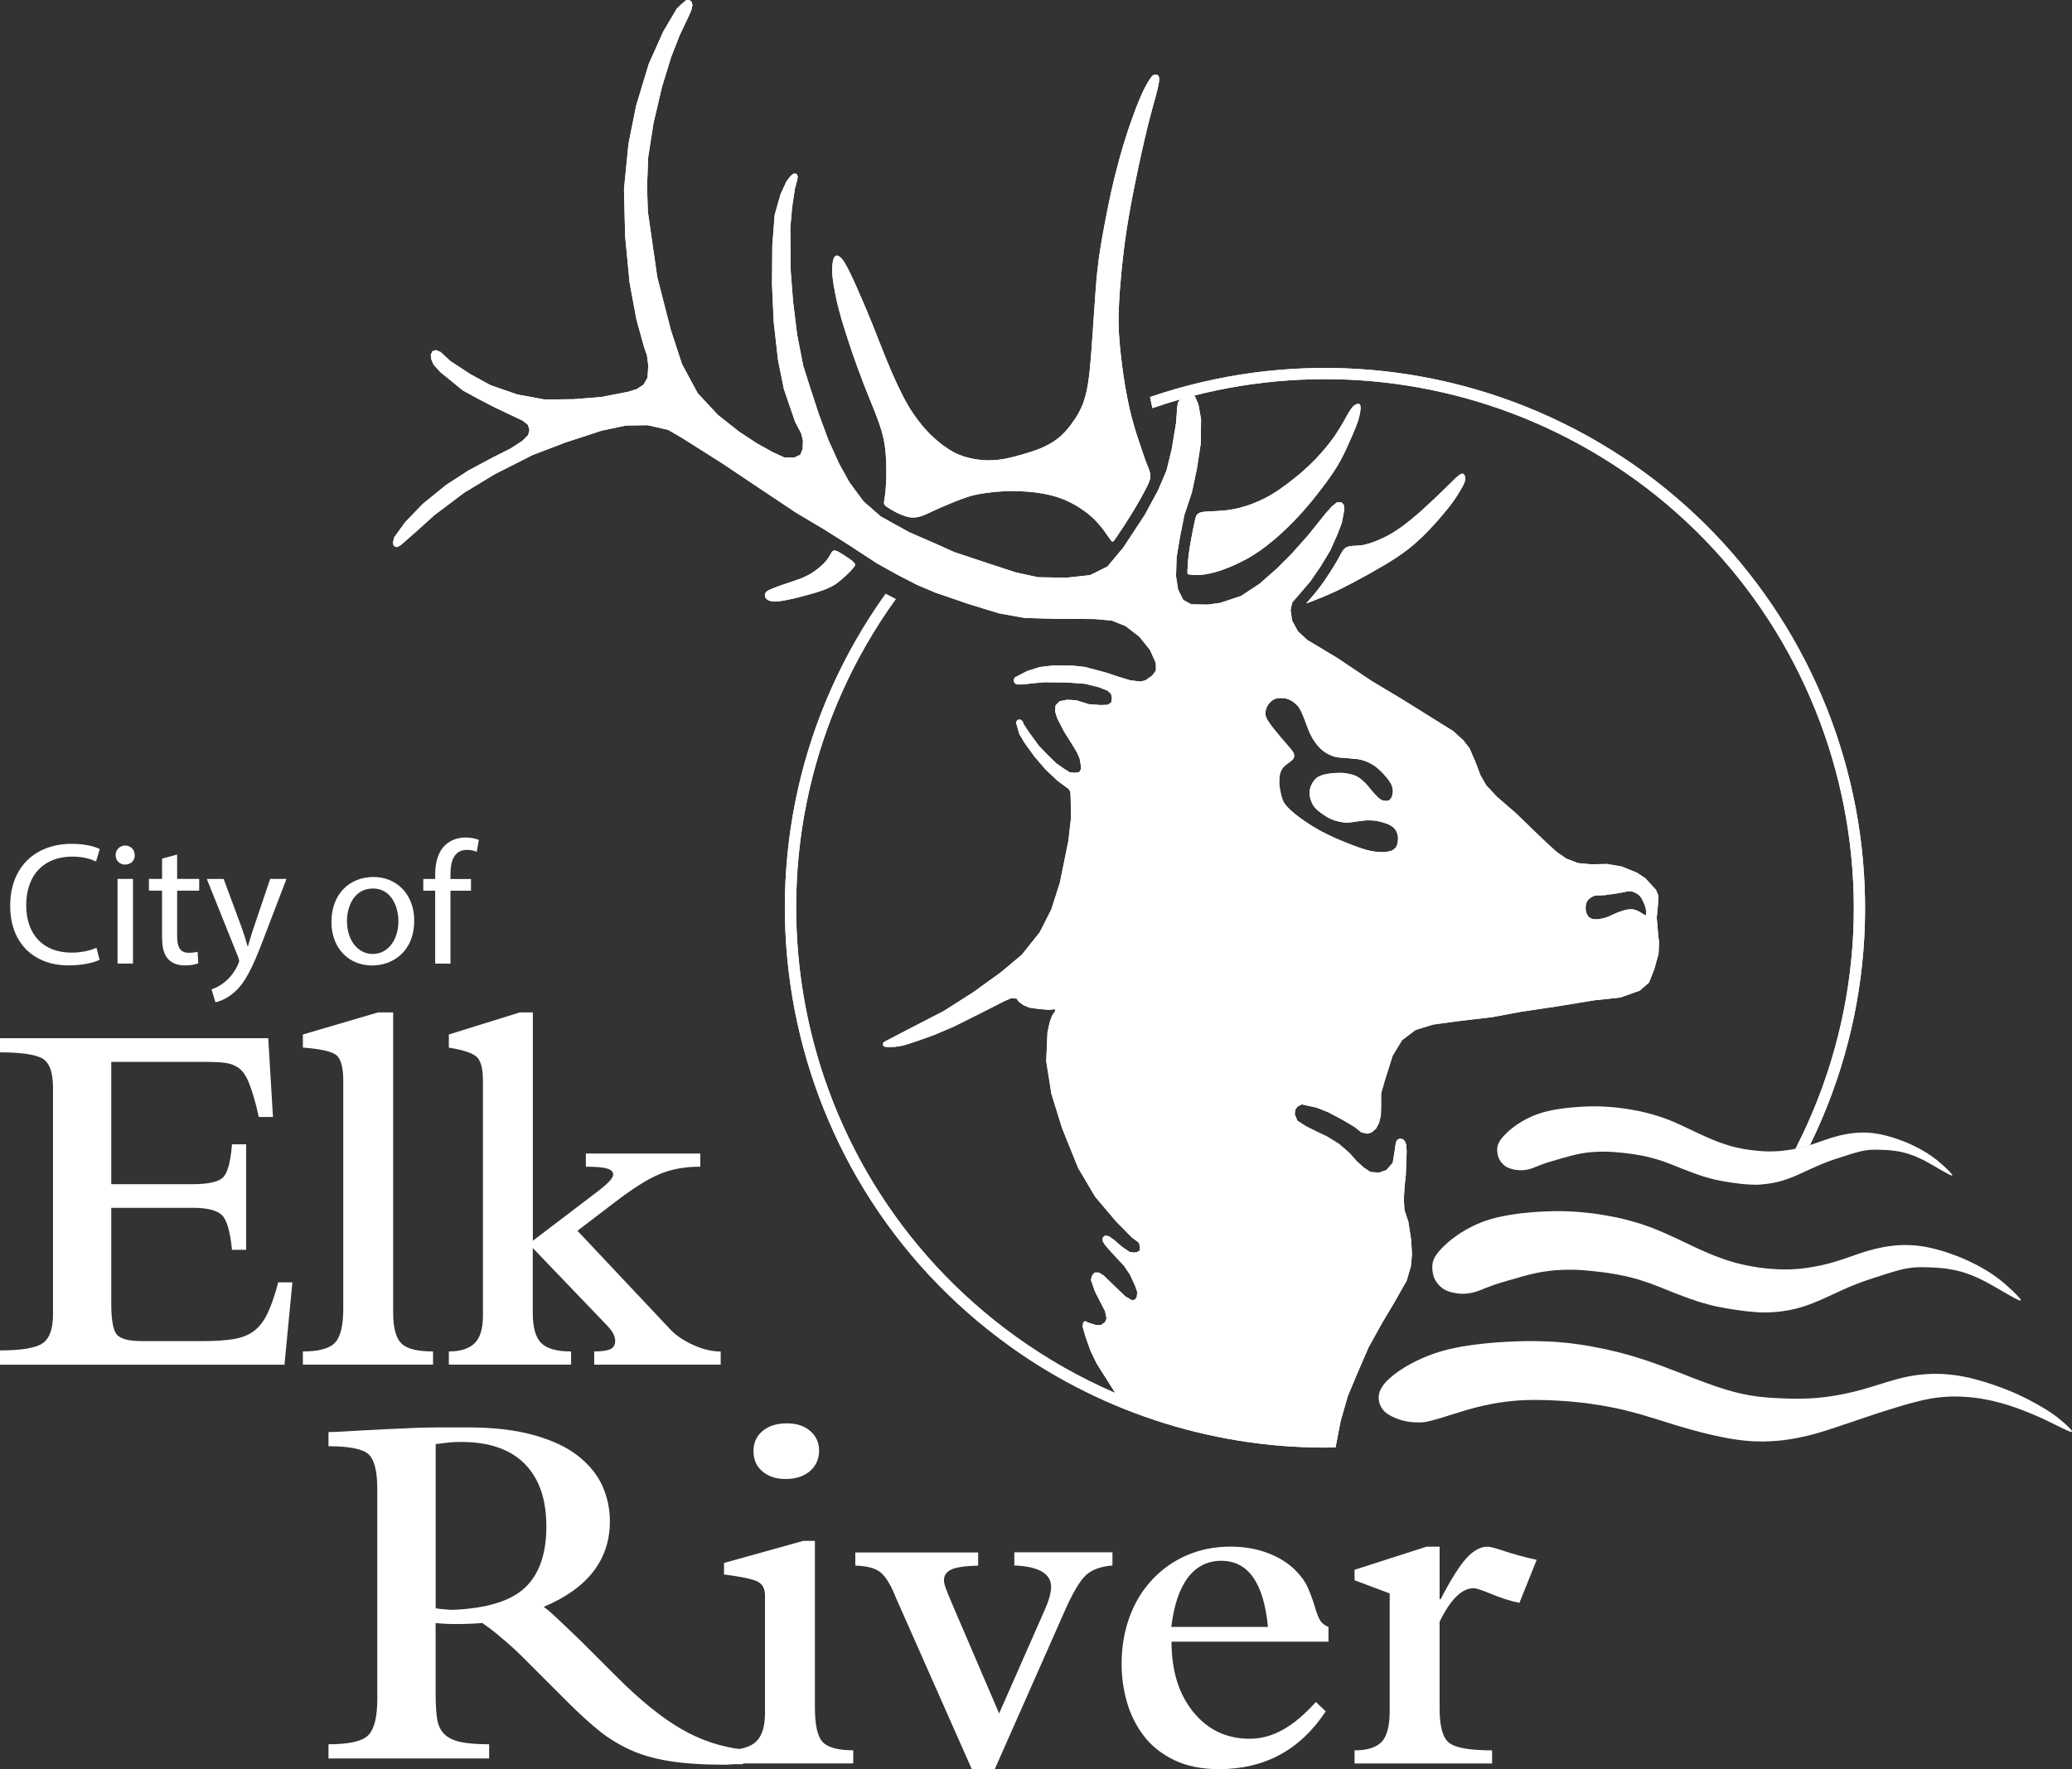 <?xml version="1.0" encoding="UTF-8"?><svg id="b" xmlns="http://www.w3.org/2000/svg" width="280.63" height="239.69" viewBox="0 0 280.63 239.69"><rect x="0" y="0" width="280.63" height="239.69" fill="#333333" stroke="none"/><polygon points="120.61 68.99 120.39 68.85 120.21 68.73 120.06 68.63 119.95 68.54 119.86 68.46 119.81 68.38 119.77 68.31 119.74 68.23 119.73 68.14 119.73 68.05 119.74 67.94 119.75 67.82 119.78 67.69 119.8 67.54 119.83 67.37 119.86 67.18 119.88 66.96 119.91 66.72 119.94 66.47 119.96 66.19 119.98 65.89 120 65.58 120.02 65.25 120.03 64.91 120.04 64.55 120.04 64.18 120.04 63.81 120.04 63.44 120.03 63.06 120.02 62.7 120.01 62.34 119.99 61.99 119.97 61.65 119.94 61.33 119.91 61.02 119.88 60.72 119.84 60.43 119.8 60.15 119.75 59.87 119.7 59.58 119.64 59.31 119.57 59.03 119.5 58.75 119.42 58.46 119.34 58.17 119.24 57.87 119.14 57.56 119.03 57.24 118.91 56.92 118.79 56.58 118.65 56.23 118.52 55.87 118.37 55.51 118.23 55.14 118.08 54.78 117.93 54.41 117.78 54.04 117.63 53.66 117.48 53.29 117.33 52.91 117.17 52.51 117.01 52.11 116.85 51.69 116.69 51.25 116.52 50.79 116.34 50.32 116.16 49.84 115.98 49.34 115.8 48.83 115.62 48.32 115.44 47.81 115.27 47.31 115.1 46.8 114.94 46.3 114.78 45.82 114.63 45.34 114.48 44.88 114.34 44.44 114.21 44.02 114.09 43.63 113.98 43.26 113.88 42.9 113.79 42.57 113.7 42.25 113.62 41.94 113.54 41.64 113.46 41.33 113.39 41.03 113.32 40.72 113.25 40.4 113.19 40.09 113.12 39.77 113.06 39.46 113.01 39.15 112.95 38.85 112.9 38.56 112.86 38.27 112.82 38 112.79 37.74 112.76 37.5 112.74 37.26 112.73 37.04 112.72 36.83 112.71 36.63 112.71 36.44 112.71 36.27 112.72 36.11 112.73 35.96 112.75 35.82 112.76 35.69 112.78 35.57 112.8 35.46 112.82 35.36 112.84 35.27 112.86 35.18 112.89 35.11 112.91 35.04 112.93 34.98 112.96 34.93 112.98 34.88 113.01 34.83 113.04 34.79 113.07 34.76 113.11 34.73 113.14 34.7 113.18 34.68 113.21 34.66 113.25 34.65 113.29 34.64 113.33 34.64 113.38 34.64 113.42 34.64 113.47 34.65 113.52 34.67 113.57 34.69 113.63 34.72 113.69 34.75 113.74 34.8 113.81 34.84 113.88 34.9 113.95 34.98 114.02 35.06 114.1 35.16 114.19 35.28 114.28 35.41 114.37 35.56 114.48 35.73 114.58 35.92 114.7 36.12 114.82 36.35 114.94 36.59 115.07 36.85 115.21 37.14 115.36 37.45 115.51 37.77 115.67 38.12 115.83 38.48 116.01 38.87 116.19 39.28 116.38 39.72 116.58 40.18 116.79 40.66 117.01 41.16 117.23 41.69 117.47 42.24 117.7 42.82 117.95 43.42 118.21 44.06 118.47 44.71 118.74 45.39 119.01 46.09 119.29 46.79 119.57 47.5 119.85 48.2 120.13 48.89 120.42 49.57 120.69 50.23 120.97 50.86 121.24 51.47 121.51 52.05 121.78 52.61 122.03 53.13 122.28 53.62 122.51 54.07 122.74 54.49 122.96 54.87 123.17 55.22 123.37 55.55 123.58 55.86 123.77 56.15 123.97 56.43 124.16 56.69 124.36 56.96 124.56 57.21 124.76 57.47 124.96 57.72 125.17 57.96 125.39 58.21 125.61 58.45 125.84 58.69 126.08 58.93 126.33 59.16 126.58 59.39 126.84 59.62 127.1 59.84 127.37 60.05 127.63 60.26 127.9 60.45 128.17 60.64 128.43 60.82 128.7 60.99 128.98 61.15 129.26 61.31 129.55 61.45 129.85 61.58 130.17 61.7 130.49 61.82 130.83 61.92 131.18 62.01 131.53 62.1 131.89 62.17 132.25 62.23 132.61 62.28 132.96 62.31 133.32 62.34 133.66 62.36 134.01 62.36 134.35 62.35 134.68 62.33 135.02 62.31 135.35 62.27 135.68 62.22 136.02 62.17 136.35 62.1 136.68 62.03 137.02 61.95 137.36 61.87 137.69 61.78 138.04 61.68 138.39 61.59 138.74 61.48 139.09 61.38 139.44 61.27 139.8 61.15 140.15 61.03 140.49 60.91 140.83 60.78 141.16 60.64 141.48 60.49 141.79 60.34 142.09 60.18 142.38 60.01 142.66 59.84 142.92 59.66 143.18 59.47 143.42 59.28 143.65 59.09 143.87 58.88 144.08 58.67 144.29 58.46 144.49 58.23 144.68 57.99 144.88 57.75 145.08 57.49 145.27 57.21 145.47 56.93 145.67 56.64 145.86 56.33 146.05 56.01 146.23 55.67 146.4 55.33 146.56 54.97 146.7 54.61 146.83 54.23 146.95 53.83 147.06 53.43 147.16 53.01 147.25 52.58 147.33 52.13 147.4 51.67 147.47 51.19 147.53 50.7 147.59 50.19 147.64 49.66 147.69 49.12 147.74 48.55 147.78 47.96 147.83 47.36 147.88 46.73 147.92 46.08 147.97 45.41 148.02 44.73 148.06 44.03 148.11 43.33 148.16 42.62 148.21 41.91 148.26 41.19 148.31 40.47 148.36 39.75 148.42 39.04 148.47 38.33 148.53 37.63 148.6 36.94 148.68 36.25 148.76 35.58 148.84 34.91 148.94 34.26 149.04 33.6 149.15 32.94 149.26 32.27 149.38 31.6 149.51 30.91 149.64 30.2 149.78 29.48 149.92 28.75 150.07 28.02 150.22 27.28 150.38 26.53 150.54 25.79 150.71 25.06 150.88 24.34 151.06 23.62 151.24 22.92 151.42 22.23 151.6 21.56 151.78 20.91 151.96 20.28 152.14 19.67 152.32 19.09 152.5 18.53 152.67 17.99 152.84 17.47 153.01 16.97 153.18 16.49 153.35 16.03 153.51 15.57 153.67 15.14 153.83 14.71 153.99 14.3 154.15 13.91 154.3 13.53 154.45 13.18 154.59 12.85 154.74 12.53 154.87 12.25 155.01 11.98 155.13 11.74 155.25 11.52 155.37 11.31 155.47 11.13 155.57 10.97 155.66 10.83 155.75 10.7 155.82 10.59 155.89 10.5 155.95 10.42 156.01 10.35 156.06 10.29 156.12 10.24 156.17 10.2 156.23 10.17 156.28 10.14 156.33 10.12 156.38 10.11 156.44 10.1 156.49 10.1 156.54 10.1 156.59 10.1 156.64 10.11 156.68 10.13 156.72 10.14 156.77 10.16 156.8 10.19 156.84 10.22 156.87 10.25 156.9 10.29 156.92 10.33 156.94 10.38 156.96 10.42 156.97 10.48 156.98 10.53 156.99 10.58 156.99 10.64 156.99 10.7 156.99 10.75 156.99 10.81 156.99 10.88 156.98 10.94 156.98 11.02 156.97 11.1 156.95 11.2 156.93 11.3 156.91 11.41 156.89 11.54 156.86 11.67 156.83 11.83 156.8 11.99 156.75 12.17 156.7 12.37 156.65 12.58 156.59 12.81 156.52 13.06 156.45 13.33 156.37 13.62 156.28 13.93 156.19 14.27 156.09 14.63 155.99 15.01 155.88 15.43 155.76 15.88 155.64 16.35 155.51 16.85 155.38 17.37 155.25 17.93 155.11 18.51 154.97 19.11 154.83 19.74 154.68 20.38 154.53 21.05 154.39 21.73 154.23 22.42 154.09 23.12 153.94 23.83 153.79 24.54 153.65 25.25 153.51 25.95 153.37 26.66 153.24 27.36 153.11 28.05 152.99 28.73 152.87 29.41 152.76 30.08 152.65 30.74 152.55 31.39 152.46 32.03 152.37 32.66 152.29 33.28 152.21 33.9 152.14 34.51 152.07 35.12 152 35.73 151.94 36.33 151.88 36.92 151.83 37.51 151.78 38.09 151.73 38.66 151.68 39.22 151.64 39.77 151.61 40.31 151.58 40.84 151.55 41.36 151.53 41.87 151.51 42.38 151.5 42.88 151.5 43.37 151.5 43.86 151.52 44.35 151.53 44.84 151.56 45.34 151.6 45.84 151.63 46.34 151.68 46.85 151.73 47.38 151.79 47.92 151.85 48.47 151.92 49.04 151.99 49.62 152.07 50.2 152.15 50.79 152.24 51.38 152.33 51.97 152.43 52.55 152.54 53.13 152.64 53.7 152.76 54.27 152.87 54.82 152.99 55.36 153.12 55.89 153.24 56.4 153.38 56.9 153.51 57.39 153.65 57.87 153.79 58.32 153.92 58.76 154.06 59.19 154.19 59.59 154.32 59.98 154.45 60.35 154.57 60.71 154.68 61.05 154.79 61.37 154.89 61.67 155 61.96 155.09 62.24 155.19 62.5 155.28 62.75 155.38 62.98 155.47 63.21 155.55 63.42 155.63 63.63 155.7 63.83 155.75 64.03 155.78 64.22 155.8 64.4 155.8 64.59 155.78 64.78 155.73 64.97 155.67 65.17 155.59 65.38 155.49 65.62 155.37 65.87 155.23 66.14 155.08 66.44 154.9 66.77 154.71 67.12 154.51 67.5 154.28 67.9 154.04 68.32 153.78 68.76 153.51 69.21 153.22 69.69 152.91 70.17 152.61 70.65 152.31 71.12 152.02 71.56 151.75 71.97 151.51 72.33 151.3 72.65 151.13 72.9 150.99 73.09 150.88 73.24 150.8 73.33 150.73 73.37 150.67 73.38 150.6 73.35 150.54 73.29 150.46 73.21 150.38 73.1 150.29 72.97 150.18 72.82 150.07 72.66 149.94 72.48 149.81 72.29 149.67 72.09 149.52 71.88 149.36 71.67 149.19 71.46 149.02 71.24 148.83 71.03 148.64 70.81 148.45 70.6 148.24 70.39 148.04 70.19 147.82 70 147.6 69.8 147.38 69.62 147.14 69.43 146.9 69.26 146.66 69.08 146.4 68.91 146.14 68.74 145.88 68.57 145.6 68.41 145.32 68.26 145.03 68.1 144.73 67.96 144.43 67.82 144.12 67.68 143.8 67.56 143.47 67.44 143.14 67.33 142.79 67.23 142.44 67.13 142.08 67.04 141.72 66.96 141.35 66.89 140.96 66.82 140.58 66.77 140.19 66.71 139.79 66.67 139.41 66.63 139.02 66.6 138.65 66.58 138.29 66.55 137.93 66.54 137.6 66.53 137.27 66.53 136.95 66.53 136.64 66.53 136.34 66.54 136.05 66.55 135.76 66.57 135.47 66.59 135.18 66.61 134.9 66.63 134.62 66.66 134.35 66.69 134.08 66.72 133.8 66.76 133.53 66.79 133.27 66.83 133 66.87 132.73 66.91 132.46 66.97 132.19 67.02 131.9 67.08 131.62 67.16 131.32 67.24 131.01 67.34 130.69 67.45 130.36 67.57 130.03 67.69 129.69 67.82 129.35 67.95 129.01 68.09 128.67 68.23 128.34 68.37 128.01 68.51 127.68 68.65 127.35 68.8 127.02 68.94 126.7 69.09 126.38 69.23 126.06 69.38 125.74 69.53 125.41 69.68 125.09 69.81 124.76 69.93 124.43 70.02 124.09 70.08 123.74 70.11 123.37 70.1 123 70.04 122.62 69.93 122.23 69.8 121.86 69.65 121.51 69.48 121.18 69.31 120.88 69.14 120.61 68.99" fill="#fff"/><polygon points="120.61 68.99 120.39 68.85 120.21 68.73 120.06 68.63 119.95 68.54 119.86 68.46 119.81 68.38 119.77 68.31 119.74 68.23 119.73 68.14 119.73 68.05 119.74 67.94 119.75 67.82 119.78 67.69 119.8 67.54 119.83 67.37 119.86 67.18 119.88 66.96 119.91 66.72 119.94 66.47 119.96 66.19 119.98 65.89 120 65.58 120.02 65.25 120.03 64.91 120.04 64.55 120.04 64.18 120.04 63.81 120.04 63.44 120.03 63.06 120.02 62.7 120.01 62.34 119.99 61.99 119.97 61.65 119.94 61.33 119.91 61.02 119.88 60.72 119.84 60.43 119.8 60.15 119.75 59.87 119.7 59.58 119.64 59.31 119.57 59.03 119.5 58.75 119.42 58.46 119.34 58.17 119.24 57.87 119.14 57.56 119.03 57.24 118.91 56.92 118.79 56.58 118.65 56.23 118.52 55.87 118.37 55.51 118.23 55.14 118.08 54.78 117.93 54.41 117.78 54.04 117.63 53.66 117.48 53.29 117.33 52.91 117.17 52.51 117.01 52.11 116.85 51.69 116.69 51.25 116.52 50.79 116.34 50.32 116.16 49.84 115.98 49.34 115.8 48.83 115.62 48.32 115.44 47.81 115.27 47.31 115.1 46.8 114.94 46.3 114.78 45.82 114.63 45.34 114.48 44.88 114.34 44.44 114.21 44.02 114.09 43.63 113.98 43.26 113.88 42.9 113.79 42.57 113.7 42.25 113.62 41.94 113.54 41.64 113.46 41.33 113.39 41.03 113.32 40.72 113.25 40.4 113.19 40.09 113.12 39.77 113.06 39.46 113.01 39.15 112.95 38.85 112.9 38.56 112.86 38.27 112.82 38 112.79 37.74 112.76 37.5 112.74 37.26 112.73 37.04 112.72 36.83 112.71 36.63 112.71 36.44 112.71 36.27 112.72 36.11 112.73 35.96 112.75 35.82 112.76 35.69 112.78 35.57 112.8 35.46 112.82 35.36 112.84 35.27 112.86 35.18 112.89 35.11 112.91 35.04 112.93 34.98 112.96 34.93 112.98 34.88 113.01 34.83 113.04 34.79 113.07 34.76 113.11 34.73 113.14 34.7 113.18 34.68 113.21 34.66 113.25 34.65 113.29 34.64 113.33 34.64 113.38 34.64 113.42 34.64 113.47 34.65 113.52 34.67 113.57 34.69 113.63 34.72 113.69 34.75 113.74 34.8 113.81 34.84 113.88 34.9 113.95 34.98 114.02 35.06 114.1 35.16 114.19 35.28 114.28 35.41 114.37 35.56 114.48 35.73 114.58 35.92 114.7 36.12 114.82 36.35 114.94 36.59 115.07 36.85 115.21 37.14 115.36 37.45 115.51 37.77 115.67 38.12 115.83 38.48 116.01 38.87 116.19 39.28 116.38 39.72 116.58 40.18 116.79 40.66 117.01 41.16 117.23 41.69 117.47 42.24 117.7 42.82 117.95 43.42 118.21 44.06 118.47 44.71 118.74 45.39 119.01 46.09 119.29 46.79 119.57 47.5 119.85 48.2 120.13 48.89 120.42 49.57 120.69 50.23 120.97 50.86 121.24 51.47 121.51 52.05 121.78 52.61 122.03 53.13 122.28 53.62 122.51 54.07 122.74 54.49 122.96 54.87 123.17 55.22 123.37 55.55 123.58 55.86 123.77 56.15 123.97 56.43 124.16 56.69 124.36 56.96 124.56 57.21 124.76 57.47 124.96 57.72 125.17 57.96 125.39 58.21 125.61 58.45 125.84 58.69 126.08 58.93 126.33 59.16 126.58 59.39 126.84 59.62 127.1 59.84 127.37 60.05 127.63 60.26 127.9 60.45 128.17 60.64 128.43 60.82 128.7 60.99 128.98 61.15 129.26 61.31 129.55 61.45 129.85 61.58 130.17 61.7 130.49 61.82 130.83 61.92 131.18 62.01 131.53 62.1 131.89 62.17 132.25 62.23 132.61 62.28 132.96 62.31 133.32 62.34 133.66 62.36 134.01 62.36 134.35 62.35 134.68 62.33 135.02 62.31 135.35 62.27 135.68 62.22 136.02 62.17 136.35 62.1 136.68 62.03 137.02 61.95 137.36 61.87 137.69 61.78 138.04 61.68 138.39 61.59 138.74 61.48 139.09 61.38 139.44 61.27 139.8 61.15 140.15 61.03 140.49 60.91 140.83 60.78 141.16 60.64 141.48 60.49 141.79 60.34 142.09 60.18 142.38 60.01 142.66 59.84 142.92 59.66 143.18 59.47 143.42 59.28 143.65 59.09 143.87 58.88 144.08 58.67 144.29 58.46 144.49 58.23 144.68 57.99 144.88 57.75 145.08 57.49 145.27 57.21 145.47 56.93 145.67 56.64 145.86 56.33 146.05 56.01 146.23 55.67 146.4 55.33 146.56 54.97 146.7 54.61 146.83 54.23 146.95 53.83 147.06 53.43 147.16 53.01 147.25 52.58 147.33 52.13 147.4 51.67 147.47 51.19 147.53 50.7 147.59 50.19 147.64 49.66 147.69 49.12 147.74 48.55 147.78 47.96 147.83 47.36 147.88 46.73 147.92 46.08 147.97 45.41 148.02 44.73 148.06 44.03 148.11 43.33 148.16 42.62 148.21 41.91 148.26 41.19 148.31 40.47 148.36 39.75 148.42 39.04 148.47 38.33 148.53 37.63 148.6 36.94 148.68 36.25 148.76 35.58 148.84 34.91 148.94 34.26 149.04 33.6 149.15 32.94 149.26 32.27 149.38 31.6 149.51 30.91 149.64 30.2 149.78 29.48 149.92 28.75 150.07 28.02 150.22 27.28 150.38 26.53 150.54 25.79 150.71 25.06 150.88 24.34 151.06 23.62 151.24 22.92 151.42 22.23 151.6 21.56 151.78 20.91 151.96 20.28 152.14 19.67 152.32 19.09 152.5 18.53 152.67 17.99 152.84 17.47 153.01 16.97 153.18 16.49 153.35 16.03 153.51 15.57 153.67 15.14 153.83 14.71 153.99 14.3 154.15 13.91 154.3 13.53 154.45 13.18 154.59 12.85 154.74 12.53 154.87 12.25 155.01 11.98 155.13 11.74 155.25 11.52 155.37 11.31 155.47 11.13 155.57 10.97 155.66 10.83 155.75 10.7 155.82 10.59 155.89 10.5 155.95 10.42 156.01 10.35 156.06 10.29 156.12 10.24 156.17 10.2 156.23 10.17 156.28 10.14 156.33 10.12 156.38 10.11 156.44 10.1 156.49 10.1 156.54 10.1 156.59 10.1 156.64 10.11 156.68 10.13 156.72 10.14 156.77 10.16 156.8 10.19 156.84 10.22 156.87 10.25 156.9 10.29 156.92 10.33 156.94 10.38 156.96 10.42 156.97 10.48 156.98 10.53 156.99 10.58 156.99 10.64 156.99 10.7 156.99 10.75 156.99 10.81 156.99 10.88 156.98 10.94 156.98 11.02 156.97 11.1 156.95 11.2 156.93 11.3 156.91 11.41 156.89 11.54 156.86 11.67 156.83 11.83 156.8 11.99 156.75 12.17 156.7 12.37 156.65 12.58 156.59 12.81 156.52 13.06 156.45 13.33 156.37 13.62 156.28 13.93 156.19 14.27 156.09 14.63 155.99 15.01 155.88 15.43 155.76 15.88 155.64 16.35 155.51 16.85 155.38 17.37 155.25 17.93 155.11 18.51 154.97 19.11 154.83 19.74 154.68 20.38 154.53 21.05 154.39 21.73 154.23 22.42 154.09 23.12 153.94 23.83 153.79 24.54 153.65 25.25 153.51 25.95 153.37 26.66 153.24 27.36 153.11 28.05 152.99 28.73 152.87 29.41 152.76 30.08 152.65 30.74 152.55 31.39 152.46 32.03 152.37 32.66 152.29 33.28 152.21 33.9 152.14 34.51 152.07 35.12 152 35.73 151.94 36.33 151.88 36.92 151.83 37.51 151.78 38.09 151.73 38.66 151.68 39.22 151.64 39.77 151.61 40.31 151.58 40.84 151.55 41.36 151.53 41.87 151.51 42.38 151.5 42.88 151.5 43.37 151.5 43.86 151.52 44.35 151.53 44.84 151.56 45.34 151.6 45.84 151.63 46.34 151.68 46.85 151.73 47.38 151.79 47.92 151.85 48.47 151.92 49.04 151.99 49.62 152.07 50.2 152.15 50.79 152.24 51.38 152.33 51.97 152.43 52.55 152.54 53.13 152.64 53.7 152.76 54.27 152.87 54.82 152.99 55.36 153.12 55.89 153.24 56.4 153.38 56.9 153.51 57.39 153.65 57.87 153.79 58.32 153.92 58.76 154.06 59.19 154.19 59.59 154.32 59.98 154.45 60.35 154.57 60.71 154.68 61.05 154.79 61.37 154.89 61.67 155 61.96 155.09 62.24 155.19 62.5 155.28 62.75 155.38 62.98 155.47 63.21 155.55 63.42 155.63 63.63 155.7 63.83 155.75 64.03 155.78 64.22 155.8 64.4 155.8 64.59 155.78 64.78 155.73 64.97 155.67 65.17 155.59 65.38 155.49 65.62 155.37 65.87 155.23 66.14 155.08 66.44 154.9 66.77 154.71 67.12 154.51 67.5 154.28 67.9 154.04 68.32 153.78 68.76 153.51 69.21 153.22 69.69 152.91 70.17 152.61 70.65 152.31 71.12 152.02 71.56 151.75 71.97 151.51 72.33 151.3 72.65 151.13 72.9 150.99 73.09 150.88 73.24 150.8 73.33 150.73 73.37 150.67 73.38 150.6 73.35 150.54 73.29 150.46 73.21 150.38 73.1 150.29 72.97 150.18 72.82 150.07 72.66 149.94 72.48 149.81 72.29 149.67 72.09 149.52 71.88 149.36 71.67 149.19 71.46 149.02 71.24 148.83 71.03 148.64 70.81 148.45 70.6 148.24 70.39 148.04 70.19 147.82 70 147.6 69.8 147.38 69.62 147.14 69.43 146.9 69.26 146.66 69.08 146.4 68.91 146.14 68.74 145.88 68.57 145.6 68.41 145.32 68.26 145.03 68.1 144.73 67.96 144.43 67.82 144.12 67.68 143.8 67.56 143.47 67.44 143.14 67.33 142.79 67.23 142.44 67.13 142.08 67.04 141.72 66.96 141.35 66.89 140.96 66.82 140.58 66.77 140.19 66.71 139.79 66.67 139.41 66.63 139.02 66.6 138.65 66.58 138.29 66.55 137.93 66.54 137.6 66.53 137.27 66.53 136.95 66.53 136.64 66.53 136.34 66.54 136.05 66.55 135.76 66.57 135.47 66.59 135.18 66.61 134.9 66.63 134.62 66.66 134.35 66.69 134.08 66.72 133.8 66.76 133.53 66.79 133.27 66.83 133 66.87 132.73 66.91 132.46 66.97 132.19 67.02 131.9 67.08 131.62 67.16 131.32 67.24 131.01 67.34 130.69 67.45 130.36 67.57 130.03 67.69 129.69 67.82 129.35 67.95 129.01 68.09 128.67 68.23 128.34 68.37 128.01 68.51 127.68 68.65 127.35 68.8 127.02 68.94 126.7 69.09 126.38 69.23 126.06 69.38 125.74 69.53 125.41 69.68 125.09 69.81 124.76 69.93 124.43 70.02 124.09 70.08 123.74 70.11 123.37 70.1 123 70.04 122.62 69.93 122.23 69.8 121.86 69.65 121.51 69.48 121.18 69.31 120.88 69.14 120.61 68.99" fill="#fff"/><polygon points="112.49 75.07 112.44 75.16 112.38 75.26 112.32 75.36 112.26 75.45 112.2 75.55 112.13 75.64 112.07 75.74 112 75.84 111.92 75.93 111.84 76.03 111.76 76.12 111.68 76.22 111.58 76.31 111.49 76.41 111.39 76.5 111.29 76.6 111.18 76.69 111.07 76.79 110.96 76.89 110.84 76.98 110.72 77.07 110.61 77.17 110.48 77.26 110.36 77.35 110.24 77.44 110.11 77.52 109.98 77.6 109.85 77.69 109.72 77.77 109.58 77.85 109.43 77.92 109.28 78 109.12 78.08 108.96 78.15 108.79 78.23 108.62 78.3 108.45 78.37 108.27 78.44 108.1 78.5 107.93 78.56 107.77 78.62 107.61 78.68 107.45 78.73 107.29 78.79 107.13 78.84 106.97 78.89 106.82 78.95 106.66 79 106.49 79.05 106.33 79.11 106.16 79.17 106 79.22 105.84 79.28 105.68 79.33 105.53 79.39 105.38 79.44 105.24 79.49 105.11 79.54 104.98 79.59 104.87 79.64 104.76 79.68 104.65 79.72 104.55 79.77 104.45 79.81 104.36 79.85 104.27 79.88 104.19 79.92 104.11 79.96 104.04 80 103.98 80.04 103.91 80.08 103.86 80.12 103.81 80.16 103.77 80.21 103.73 80.25 103.69 80.3 103.67 80.35 103.64 80.4 103.63 80.45 103.61 80.5 103.6 80.56 103.6 80.61 103.59 80.67 103.6 80.73 103.61 80.78 103.62 80.84 103.64 80.89 103.67 80.95 103.7 81 103.74 81.05 103.78 81.1 103.83 81.15 103.88 81.19 103.93 81.24 103.99 81.28 104.05 81.31 104.11 81.34 104.17 81.37 104.23 81.39 104.29 81.41 104.37 81.43 104.44 81.44 104.53 81.46 104.62 81.47 104.73 81.47 104.84 81.48 104.97 81.48 105.11 81.48 105.26 81.47 105.43 81.46 105.62 81.44 105.82 81.41 106.03 81.38 106.27 81.34 106.51 81.29 106.77 81.24 107.03 81.18 107.3 81.13 107.57 81.06 107.85 81 108.12 80.93 108.39 80.86 108.67 80.79 108.93 80.72 109.2 80.65 109.46 80.58 109.72 80.5 109.97 80.43 110.22 80.36 110.46 80.29 110.7 80.21 110.93 80.14 111.15 80.06 111.37 79.99 111.57 79.92 111.77 79.84 111.96 79.76 112.15 79.68 112.32 79.6 112.49 79.52 112.65 79.44 112.8 79.36 112.95 79.27 113.09 79.19 113.22 79.1 113.35 79 113.48 78.91 113.6 78.81 113.72 78.72 113.84 78.62 113.96 78.52 114.08 78.42 114.19 78.31 114.31 78.21 114.43 78.1 114.55 78 114.66 77.89 114.77 77.79 114.88 77.69 114.98 77.58 115.08 77.49 115.18 77.39 115.26 77.29 115.35 77.2 115.42 77.11 115.5 77.02 115.57 76.94 115.63 76.86 115.69 76.78 115.74 76.71 115.78 76.64 115.8 76.56 115.8 76.48 115.79 76.4 115.74 76.31 115.66 76.21 115.55 76.1 115.42 75.98 115.26 75.86 115.08 75.73 114.89 75.6 114.69 75.46 114.49 75.33 114.29 75.2 114.1 75.08 113.92 74.97 113.75 74.86 113.58 74.77 113.43 74.7 113.29 74.64 113.17 74.6 113.05 74.58 112.95 74.59 112.86 74.61 112.79 74.66 112.72 74.72 112.66 74.8 112.6 74.88 112.55 74.97 112.49 75.07" fill="#fff"/><polygon points="112.49 75.07 112.44 75.16 112.38 75.26 112.32 75.36 112.26 75.45 112.2 75.55 112.13 75.64 112.07 75.74 112 75.84 111.92 75.93 111.84 76.03 111.76 76.12 111.68 76.22 111.58 76.31 111.49 76.41 111.39 76.5 111.29 76.6 111.18 76.69 111.07 76.79 110.96 76.89 110.84 76.98 110.72 77.07 110.61 77.17 110.48 77.26 110.36 77.35 110.24 77.44 110.11 77.52 109.98 77.6 109.85 77.69 109.72 77.77 109.58 77.85 109.43 77.92 109.28 78 109.12 78.08 108.96 78.15 108.79 78.23 108.62 78.3 108.45 78.37 108.27 78.44 108.1 78.5 107.93 78.56 107.77 78.62 107.61 78.68 107.45 78.73 107.29 78.79 107.13 78.84 106.97 78.89 106.82 78.95 106.66 79 106.49 79.05 106.33 79.11 106.16 79.17 106 79.22 105.84 79.28 105.68 79.33 105.53 79.39 105.38 79.44 105.24 79.49 105.11 79.54 104.98 79.59 104.87 79.64 104.76 79.68 104.65 79.72 104.55 79.77 104.45 79.81 104.36 79.85 104.27 79.88 104.19 79.92 104.11 79.96 104.04 80 103.98 80.04 103.91 80.08 103.86 80.12 103.81 80.16 103.77 80.21 103.73 80.25 103.69 80.3 103.67 80.35 103.64 80.4 103.63 80.45 103.61 80.5 103.6 80.56 103.6 80.61 103.59 80.67 103.6 80.73 103.61 80.78 103.62 80.84 103.64 80.89 103.67 80.95 103.7 81 103.74 81.05 103.78 81.1 103.83 81.15 103.88 81.19 103.93 81.24 103.99 81.28 104.05 81.31 104.11 81.34 104.17 81.37 104.23 81.39 104.29 81.41 104.37 81.43 104.44 81.44 104.53 81.46 104.62 81.47 104.73 81.47 104.84 81.48 104.97 81.48 105.11 81.48 105.26 81.47 105.43 81.46 105.62 81.44 105.82 81.41 106.03 81.38 106.27 81.34 106.51 81.29 106.77 81.24 107.03 81.18 107.3 81.13 107.57 81.06 107.85 81 108.12 80.93 108.39 80.86 108.67 80.79 108.93 80.72 109.2 80.65 109.46 80.58 109.72 80.5 109.97 80.43 110.22 80.36 110.46 80.29 110.7 80.21 110.93 80.14 111.15 80.06 111.37 79.99 111.57 79.92 111.77 79.84 111.96 79.76 112.15 79.68 112.32 79.6 112.49 79.52 112.65 79.44 112.8 79.36 112.95 79.27 113.09 79.19 113.22 79.1 113.35 79 113.48 78.91 113.6 78.81 113.72 78.72 113.84 78.62 113.96 78.52 114.08 78.42 114.19 78.31 114.31 78.21 114.43 78.1 114.55 78 114.66 77.89 114.77 77.79 114.88 77.69 114.98 77.58 115.08 77.49 115.18 77.39 115.26 77.29 115.35 77.2 115.42 77.11 115.5 77.02 115.57 76.94 115.63 76.86 115.69 76.78 115.74 76.71 115.78 76.64 115.8 76.56 115.8 76.48 115.79 76.4 115.74 76.31 115.66 76.21 115.55 76.1 115.42 75.98 115.26 75.86 115.08 75.73 114.89 75.6 114.69 75.46 114.49 75.33 114.29 75.2 114.1 75.08 113.92 74.97 113.75 74.86 113.58 74.77 113.43 74.7 113.29 74.64 113.17 74.6 113.05 74.58 112.95 74.59 112.86 74.61 112.79 74.66 112.72 74.72 112.66 74.8 112.6 74.88 112.55 74.97 112.49 75.07" fill="#fff"/><g><path d="M159.79,54.12c-1.25,.36-2.49,.75-3.71,1.17l-.32-1.5c18.34-6.28,38.43-5.02,55.85,3.5,36.28,17.76,51.29,61.56,33.53,97.84l-.32,.1-.36,.1-.37,.09-.37,.09-.37,.08-.16,.03c18.03-35.2,4.12-78.35-31.09-96.38-15.56-7.97-33.5-9.97-50.43-5.63l.16,.04,.49,1.16,.35,2-.04,3.3-.53,3.44-.67,3.16-1.01,3.04-.59,2.93-.47,2.82-.08,2.54,.28,1.84,.7,1.4,1.09,.59,2.23,.04,1.68-.23,2.82-.94,2.5-1.64,2.35-2.07,1.92-1.91,2.3-2.58,2.35-2.93,.9-1.02,.7-.55,.63,.04,.31,.39v.78l-.31,1.6-.59,1.56-.98,2.19-1.25,2.07-1.41,2.07-1.21,1.41-.7,.82-.55,.62-.12,.47-.12,.59,.2,1.41,.78,1.45,1.25,1.17,4,2.4,4.73,3.17,4.11,2.46,4.57,2.85,2.38,1.48,1.37,1.25,.84,1.08,.78,1.8,.7,1.84,.78,1.37,1.45,1.56,2.58,2.23,2.42,2.35,1.76,1.68,1.33,1.21,1.29,.9,1.6,.62,1.8,.16,2.15-.04,1.99,.35,2.03,.82,1.15,.76,1.44,1.56,.35,.86-.08,1.25-.16,1.68,.12,1.44,.08,1.02,.12,.86-.08,1.6-.59,2.11-.7,1.76-1.25,1.09-2.66,.94-3.43,.36-5.33,.87-4.7,.7-3.91,.73-4.24,.49-3.73,.51-2.37,.73-1.82,1.38-1.28,2.11-1.06,3.36-.5,1.74v1.74l-.04,1.3-.26,1-.39,.73-.6,.52-.6,.17-.78-.17-.91-.73-1.6-.95-1.95-1.04-1.64-.65-1.21-.26-.78-.17-.56,.3-.3,.39-.08,.65,.35,.86,1.12,.73,1.47,.74,1.38,.65,1.69,1.04,1.43,1.25,.99,1.12,.91,.82,.91,.61,1.17,.08,.99-.34,.86-.99,.3-1.82,.13-.97,.25-.39,.36-.08,.37,.08,.25,.3,.17,.43,.06,.88-.11,3.16-.19,1.79-.08,1.61,.08,1.41,.53,1.6,.38,2.48,.11,1.98-.15,1.56-.57,1.95-1.64,2.9-1.69,2.84-1.83,3.3-1.53,3.54-1.28,3.05-.98,3.42-.68,3.55c-15.75,.31-31.18-4.46-43.99-13.63-32.85-23.49-40.44-69.17-16.95-102.02l.22,.12,1.15,.59c-23.1,32.1-15.8,76.85,16.3,99.95,4.19,3.01,8.69,5.57,13.43,7.61l-2.51-3.98-.82-1.68-.72-2.02-.38-1.34,.1-.55,.24-.17,.65,.28,.79,.24,.69,.03,.58-.41,.2-.51-.2-.96-1.37-2.68-.55-1.58,.17-.61,.34-.38h.55l.65,.38,.92,.89,1.17,1.13,.86,.82,.86,.51,.41-.03,.28-.38,.07-.68-.28-.82-.69-1.51-.83-1.23-1.07-1.14-1.03-1.13-.41-.48-.34-.51-.07-.48,.31-.34,.55,.07,.69,.48,1.1,.96,1,.68,.55,.1,.44-.03,.41-.24,.03-.51-.14-.55-.93-.69-2.13-2.16-2.85-3.36-2.31-3.9-2.19-5.43-1.43-4.61-.71-4.44,.17-3.89,.29-1.35,.32-.91,.47-.72-.11-.17-.78,.08-1.32-.11-1.33-.19-.8-.34-.63-.46-.29-.42-.74-.06-.91,.4-3.33,1.69-3.58,1.79-2.6,1.1-2.39,.86-1.79,.57-1.17,.19-.93,.02-.45-.05-.21-.17,.05-.41,.57-.31,3.15-1.64,4.44-2.29,3.99-2.54,3.7-2.67,2.89-2.41,2.44-3.06,1.57-3.1,1.15-3.6,1.15-5.63,.37-3.18-.05-2.64-.04-.87-.25-.4-1.5-1.11-1.61-1.52-1.52-1.77-1.35-1.88-.7-1.18-.23-.82-.17-.59,.02-.27,.16-.2,.26-.07,.26,.08,.2,.25,.09,.29,.73,1.11,1.34,1.83,1.2,1.25,1.11,1.09,1.09,.77,.77,.48,.69,.08,.58-.08,.23-.33,.02-.56-.16-.94-.36-.84-.77-1.27-.99-1.57-.92-1.8-.28-.89,.05-.86,.56-.56,1.01-.2,1.24,.07,1.73,.54,1.6,.11,.96-.04,.48-.36,.05-.59-.1-.49-.46-.46-1.22-.48-1.86-.46-2.46-.18-3.01-.03-1.7,.15-1.27,.15h-.81l-.31-.21-.1-.38,.13-.35,1.72-.89,1.7-.53,1.76-.21,2.69,.02,1.67,.18,2.9,.78,1.68,.56,1.52,.46,1.43,.18,.66-.18,.91-.64,.5-.69-.02-1.01-.78-1.76-1.45-1.8-1.88-1.45-1.83-.73-2.25-.21-2.96-.03h-2.31l-4.29-.12-3.47-.62-4.17-1.28-4.46-1.53-2.44-1.03-2.66-1.37-2.76-1.53-3.81-2.49-3.45-2.18-3.76-2.23-5.96-3.98-4-2.68-5.4-3.42-1.98-1.15-2.76-.62-2.93,.04-3.3,.7-4.81,1.57-4.54,1.73-5.2,2.64-4.08,2.48-4.01,3.02-2.56,2.31-2.02,1.77-.5,.26-.45-.17-.08-.49,.16-.67,1.46-2.03,2.38-2.48,3.16-2.57,3.07-1.99,3.23-1.73,2.5-1.26,1.56-1.02,.77-.77,.19-.67-.2-.71-.71-.57-1.53-.73-2.26-1.07-2.28-1.18-2.05-1.12-1.84-1.51-1.2-.97-.92-1.02-.31-.72-.07-.61,.23-.49,.49-.15,.61,.26,1.36,1.25,2.66,1.74,2.76,1.51,3.61,1.25,3.74,.69,3.92-.05,3.68-.29,3.56-.69,1.28-.38,.92-.61,.54-.95,.1-1.66-.18-1.36-.41-1.18-1.02-3.7-.92-4.96-.6-6.25-.16-6.43,.61-6.14,1.03-5.14,1.72-5.69,1.96-4.38,1.84-3.11,.67-.64,.6-.5,.42-.03,.28,.24,.15,.44-.16,.72-.44,.99-1.13,2.39-1.15,2.93-1.25,4.07-1.15,4.92-.72,4.6-.16,4.05,.12,3.37,1.27,8.83,1.83,7.14,1.51,4.63,2.14,3.97,2.74,2.94,2.86,2.26,2.42,1.59,2.14,1.19,1.55,.71,1.31,.04,.87-.4,.32-.79,.04-1.15-.24-.95-.83-1.59-1.51-4.41-.79-3.89-.59-5.2-.23-5.06,.04-5.28,.32-4.17,.79-2.78,.8-1.75,.58-.77,.38-.29h.32l.18,.14,.08,.29-.1,.53-.29,1.08-.37,2.47-.25,2.77,.05,5.87,.32,4.14,.56,4.56,.81,4.14,.91,2.88,1.2,3.68,1.3,3.51,1.44,3.19,1.44,2.6,1.9,2.56,2.32,2.03,3.83,2.12,3.55,1.55,2.56,1.15,4.53,1.51,3.86,1.26,2.96,.64,3.82,.07,3.23-.35,2.35-1.16,2.14-2.56,2.91-4.42,1.79-3.3,1.16-2.7,.71-2.9,.6-3.61,.14-2.03,.11-.7,.29-.45Zm23.93,48.72l-.27-.03-.28-.03-.28-.03-.27-.03-.26-.02-.25-.02-.22-.02h-.2s-.18-.03-.18-.03h-.16s-.14-.03-.14-.03l-.13-.02-.13-.02-.13-.03-.13-.04-.13-.04-.14-.05-.14-.06-.14-.06-.15-.07-.15-.08-.14-.08-.14-.08-.14-.09-.13-.09-.13-.1-.13-.11-.13-.11-.12-.12-.12-.13-.12-.13-.12-.14-.12-.15-.12-.16-.12-.17-.12-.17-.11-.18-.11-.18-.1-.19-.1-.19-.09-.19-.09-.19-.08-.19-.08-.19-.07-.19-.07-.19-.07-.18-.07-.18-.06-.17-.06-.16-.06-.16-.06-.15-.06-.15-.06-.15-.06-.15-.06-.15-.06-.14-.06-.14-.06-.14-.07-.13-.07-.13-.07-.12-.07-.12-.07-.11-.08-.1-.08-.09-.08-.09-.09-.08-.09-.08-.09-.08-.1-.08-.1-.08-.1-.07-.11-.07-.11-.07-.12-.06-.12-.06-.12-.05-.13-.04-.13-.04-.14-.03-.14-.02-.14-.02h-.14s-.14-.01-.14-.01h-.13s-.13,0-.13,0h-.13s-.12,.03-.12,.03l-.12,.02-.11,.03-.11,.04-.11,.05-.11,.05-.11,.07-.11,.08-.1,.09-.1,.09-.1,.11-.09,.11-.09,.11-.07,.12-.07,.12-.06,.12-.05,.12-.04,.12-.03,.11-.02,.11-.02,.11v.11s-.02,.1-.02,.1v.2s.02,.1,.02,.1l.02,.1,.03,.1,.04,.11,.05,.11,.06,.12,.07,.13,.09,.14,.1,.15,.11,.16,.12,.17,.13,.18,.15,.19,.16,.2,.17,.21,.18,.22,.18,.22,.18,.22,.18,.22,.18,.21,.17,.2,.16,.19,.15,.17,.13,.15,.12,.14,.11,.13,.1,.12,.1,.11,.08,.1,.08,.09,.07,.09,.07,.08,.06,.08,.05,.08,.05,.08,.04,.07,.04,.07,.03,.07,.02,.07,.02,.07v.07s.02,.07,.02,.07v.14s-.02,.07-.02,.07l-.02,.07-.03,.06-.03,.07-.04,.06-.05,.06-.05,.06-.07,.06-.07,.06-.08,.07-.09,.07-.09,.07-.1,.07-.1,.07-.11,.08-.1,.08-.1,.08-.1,.08-.09,.09-.09,.09-.08,.1-.08,.1-.07,.11-.07,.12-.06,.13-.05,.14-.05,.15-.04,.16-.03,.17-.03,.18-.02,.19v.19s-.01,.2-.01,.2v.21s.02,.22,.02,.22l.02,.23,.03,.23,.04,.23,.04,.23,.05,.22,.05,.22,.05,.21,.06,.2,.06,.19,.07,.18,.08,.18,.1,.17,.12,.17,.14,.18,.16,.18,.18,.19,.21,.2,.23,.21,.25,.22,.27,.22,.29,.23,.31,.23,.33,.24,.34,.24,.36,.24,.37,.24,.39,.24,.41,.24,.43,.25,.45,.24,.48,.24,.5,.24,.51,.24,.52,.23,.52,.22,.51,.21,.49,.19,.46,.18,.43,.16,.38,.14,.35,.12,.31,.1,.28,.09,.26,.07,.24,.06,.22,.05,.21,.04,.2,.03,.19,.03,.19,.02,.18,.02h.17s.17,.02,.17,.02h.16s.16,0,.16,0h.15s.15-.01,.15-.01h.14s.14-.03,.14-.03l.13-.02,.13-.03,.12-.03,.12-.03,.11-.04,.11-.05,.1-.06,.1-.06,.09-.07,.08-.07,.07-.08,.07-.09,.06-.1,.05-.1,.04-.11,.03-.11,.03-.12,.02-.12,.02-.12v-.12s.02-.12,.02-.12v-.12s0-.12,0-.12v-.12s-.02-.12-.02-.12l-.02-.12-.03-.12-.04-.12-.04-.12-.05-.12-.06-.12-.07-.11-.08-.11-.09-.1-.1-.1-.11-.09-.12-.09-.13-.08-.14-.08-.14-.07-.15-.07-.15-.06-.16-.06-.17-.05-.17-.05-.17-.05-.17-.05-.17-.04-.18-.04-.18-.03-.18-.03-.17-.02h-.18s-.17-.03-.17-.03h-.17s-.17,0-.17,0h-.17s-.17,.01-.17,.01h-.17s-.17,.03-.17,.03l-.17,.02-.17,.02-.17,.02-.17,.02-.17,.03-.16,.02-.16,.02-.15,.02-.14,.02-.13,.02-.13,.02h-.12s-.12,.02-.12,.02h-.12s-.12,.01-.12,.01h-.24s-.13-.01-.13-.01h-.13s-.13-.03-.13-.03l-.13-.02-.14-.02-.14-.03-.15-.03-.15-.04-.15-.04-.16-.04-.16-.05-.16-.06-.17-.07-.17-.07-.17-.08-.17-.09-.18-.1-.17-.11-.17-.12-.17-.11-.16-.11-.15-.11-.14-.11-.13-.1-.12-.1-.11-.1-.1-.1-.09-.1-.09-.1-.08-.1-.08-.1-.07-.11-.07-.12-.06-.12-.06-.12-.05-.13-.05-.13-.04-.13-.04-.13-.03-.14-.03-.13-.02-.14-.02-.14v-.13s0-.13,0-.13v-.13s.01-.13,.01-.13l.02-.13,.02-.12,.03-.12,.04-.12,.04-.12,.05-.11,.05-.11,.05-.1,.05-.1,.06-.1,.06-.09,.06-.09,.06-.09,.07-.08,.07-.08,.07-.07,.08-.07,.08-.06,.08-.06,.09-.05,.09-.05,.1-.05,.1-.04,.11-.05,.12-.04,.12-.04,.13-.04,.13-.03,.14-.03,.15-.03,.15-.03,.16-.02,.16-.02,.17-.02,.17-.02h.17s.17-.03,.17-.03h.17s.17-.01,.17-.01h.47s.15,.01,.15,.01h.15s.14,.03,.14,.03l.15,.02,.15,.02,.15,.03,.16,.03,.16,.03,.16,.04,.16,.05,.16,.05,.16,.06,.16,.07,.16,.08,.16,.1,.15,.1,.15,.11,.14,.12,.14,.12,.13,.12,.13,.12,.12,.12,.11,.12,.11,.12,.1,.11,.09,.11,.09,.11,.09,.11,.09,.11,.08,.11,.09,.1,.09,.1,.09,.1,.09,.1,.09,.1,.09,.1,.09,.09,.09,.09,.08,.09,.09,.08,.08,.08,.08,.07,.08,.07,.09,.06,.08,.05,.09,.05,.09,.04,.09,.03,.09,.02,.08,.02h.08s.08,.02,.08,.02h.08s.07,0,.07,0h.07s.06-.01,.06-.01h.06s.05-.02,.05-.02h.05s.05-.04,.05-.04l.05-.03,.05-.03,.04-.04,.04-.04,.04-.05,.04-.05,.04-.06,.04-.06,.03-.07,.03-.08,.03-.08,.03-.09,.02-.09,.02-.1,.02-.1v-.11s.02-.11,.02-.11v-.22s-.02-.11-.02-.11l-.02-.11-.03-.12-.03-.12-.04-.12-.05-.12-.06-.12-.07-.12-.08-.13-.08-.13-.09-.13-.1-.13-.1-.13-.11-.13-.11-.14-.12-.13-.12-.14-.12-.13-.13-.13-.13-.13-.13-.13-.14-.13-.14-.12-.14-.12-.15-.12-.15-.11-.16-.1-.16-.1-.16-.09-.16-.09-.17-.08-.17-.08-.17-.07-.18-.07-.19-.06-.19-.06-.21-.05-.22-.05-.24-.04-.25-.04Zm33.85,18.42h-.17s-.17,.02-.17,.02h-.16s-.16,.02-.16,.02h-.15s-.13,.01-.13,.01h-.12s-.11,0-.11,0h-.09s-.08,.01-.08,.01h-.07s-.06,.01-.06,.01h-.06s-.06,.02-.06,.02l-.06,.02-.06,.02-.07,.03-.07,.03-.07,.04-.07,.04-.07,.04-.07,.05-.07,.05-.07,.05-.07,.06-.06,.06-.06,.06-.05,.07-.05,.07-.05,.08-.04,.08-.04,.08-.03,.08-.03,.09-.02,.09-.02,.1v.09s-.02,.1-.02,.1v.1s0,.1,0,.1v.1s.01,.1,.01,.1v.1s.03,.1,.03,.1l.02,.09,.02,.09,.03,.09,.03,.08,.04,.08,.04,.07,.04,.07,.04,.07,.05,.06,.05,.06,.06,.05,.06,.05,.06,.05,.07,.04,.07,.04,.08,.03,.08,.03,.09,.02,.09,.02h.1s.1,.02,.1,.02h.21s.11,0,.11,0h.11s.12-.03,.12-.03l.12-.02,.12-.02,.12-.02,.12-.03,.12-.03,.12-.03,.12-.03,.12-.04,.11-.04,.12-.04,.11-.04,.11-.05,.11-.05,.11-.05,.11-.05,.11-.05,.11-.05,.11-.05,.11-.05,.11-.05,.11-.05,.11-.04,.11-.04,.11-.04,.11-.04,.11-.04,.11-.04,.11-.04,.11-.03,.11-.03,.1-.03,.1-.02,.09-.02,.09-.02,.09-.02h.08s.08-.02,.08-.02h.07s.07-.01,.07-.01h.22s.07,0,.07,0h.07s.07,.01,.07,.01h.08s.07,.03,.07,.03l.08,.02,.08,.02,.08,.03,.08,.03,.08,.03,.08,.03,.08,.04,.08,.04,.08,.04,.07,.04,.07,.04,.06,.04,.06,.04,.06,.04,.06,.03,.05,.04,.05,.03,.05,.03,.05,.03,.04,.03,.04,.02,.04,.02,.03,.02,.03,.02h.03s.03,.02,.03,.02h.02s.02,0,.02,0h.01s.01-.01,.01-.01v-.02s.02-.01,.02-.01v-.02s.01-.02,.01-.02v-.02s.01-.03,.01-.03v-.03s0-.04,0-.04v-.04s0-.04,0-.04v-.11s0-.06,0-.06v-.07s-.01-.07-.01-.07v-.07s-.02-.07-.02-.07v-.08s-.02-.07-.02-.07v-.07s-.03-.07-.03-.07l-.02-.07-.02-.07-.02-.07-.02-.07-.03-.07-.03-.07-.03-.07-.03-.07-.03-.08-.03-.08-.04-.08-.04-.08-.04-.08-.04-.08-.04-.08-.04-.08-.04-.07-.05-.08-.05-.08-.06-.07-.06-.07-.07-.07-.07-.07-.08-.07-.09-.06-.1-.06-.09-.06-.1-.05-.1-.05-.1-.04-.09-.04-.09-.03-.08-.02-.08-.02h-.07s-.08-.02-.08-.02h-.16s-.08,0-.08,0h-.09s-.09,.02-.09,.02l-.09,.02-.1,.02-.1,.02-.1,.02-.1,.02-.1,.02-.11,.02-.11,.02-.11,.02-.11,.02-.11,.02-.12,.02-.12,.02-.12,.02-.13,.02-.13,.02-.14,.02-.14,.02-.15,.02-.15,.02-.16,.02h-.16s-.16,.03-.16,.03Z" fill="#fff"/><path d="M159.79,54.12c-1.25,.36-2.49,.75-3.71,1.17l-.32-1.5c18.34-6.28,38.43-5.02,55.85,3.5,36.28,17.76,51.29,61.56,33.53,97.84l-.32,.1-.36,.1-.37,.09-.37,.09-.37,.08-.16,.03c18.03-35.2,4.12-78.35-31.09-96.38-15.56-7.97-33.5-9.97-50.43-5.63l.16,.04,.49,1.16,.35,2-.04,3.3-.53,3.44-.67,3.16-1.01,3.04-.59,2.93-.47,2.82-.08,2.54,.28,1.84,.7,1.4,1.09,.59,2.23,.04,1.68-.23,2.82-.94,2.5-1.64,2.35-2.07,1.92-1.91,2.3-2.58,2.35-2.93,.9-1.02,.7-.55,.63,.04,.31,.39v.78l-.31,1.6-.59,1.56-.98,2.19-1.25,2.07-1.41,2.07-1.21,1.41-.7,.82-.55,.62-.12,.47-.12,.59,.2,1.41,.78,1.45,1.25,1.17,4,2.4,4.73,3.17,4.11,2.46,4.57,2.85,2.38,1.48,1.37,1.25,.84,1.08,.78,1.8,.7,1.84,.78,1.37,1.45,1.56,2.58,2.23,2.42,2.35,1.76,1.68,1.33,1.21,1.29,.9,1.6,.62,1.8,.16,2.15-.04,1.99,.35,2.03,.82,1.15,.76,1.44,1.56,.35,.86-.08,1.25-.16,1.68,.12,1.44,.08,1.02,.12,.86-.08,1.6-.59,2.11-.7,1.76-1.25,1.09-2.66,.94-3.43,.36-5.33,.87-4.7,.7-3.91,.73-4.24,.49-3.73,.51-2.37,.73-1.82,1.38-1.28,2.11-1.06,3.36-.5,1.74v1.74l-.04,1.3-.26,1-.39,.73-.6,.52-.6,.17-.78-.17-.91-.73-1.6-.95-1.95-1.04-1.64-.65-1.21-.26-.78-.17-.56,.3-.3,.39-.08,.65,.35,.86,1.12,.73,1.47,.74,1.38,.65,1.69,1.04,1.43,1.25,.99,1.12,.91,.82,.91,.61,1.17,.08,.99-.34,.86-.99,.3-1.82,.13-.97,.25-.39,.36-.08,.37,.08,.25,.3,.17,.43,.06,.88-.11,3.16-.19,1.79-.08,1.61,.08,1.41,.53,1.6,.38,2.48,.11,1.98-.15,1.56-.57,1.95-1.64,2.9-1.69,2.84-1.83,3.3-1.53,3.54-1.28,3.05-.98,3.42-.68,3.55c-15.75,.31-31.18-4.46-43.99-13.63-32.85-23.49-40.44-69.17-16.95-102.02l.22,.12,1.15,.59c-23.1,32.1-15.8,76.85,16.3,99.95,4.19,3.01,8.69,5.57,13.43,7.61l-2.51-3.98-.82-1.68-.72-2.02-.38-1.34,.1-.55,.24-.17,.65,.28,.79,.24,.69,.03,.58-.41,.2-.51-.2-.96-1.37-2.68-.55-1.58,.17-.61,.34-.38h.55l.65,.38,.92,.89,1.17,1.13,.86,.82,.86,.51,.41-.03,.28-.38,.07-.68-.28-.82-.69-1.51-.83-1.23-1.07-1.14-1.03-1.13-.41-.48-.34-.51-.07-.48,.31-.34,.55,.07,.69,.48,1.1,.96,1,.68,.55,.1,.44-.03,.41-.24,.03-.51-.14-.55-.93-.69-2.13-2.16-2.85-3.36-2.31-3.9-2.19-5.43-1.43-4.61-.71-4.44,.17-3.89,.29-1.35,.32-.91,.47-.72-.11-.17-.78,.08-1.32-.11-1.33-.19-.8-.34-.63-.46-.29-.42-.74-.06-.91,.4-3.33,1.69-3.58,1.79-2.6,1.1-2.39,.86-1.79,.57-1.17,.19-.93,.02-.45-.05-.21-.17,.05-.41,.57-.31,3.15-1.64,4.44-2.29,3.99-2.54,3.7-2.67,2.89-2.41,2.44-3.06,1.57-3.1,1.15-3.6,1.15-5.63,.37-3.18-.05-2.64-.04-.87-.25-.4-1.5-1.11-1.61-1.52-1.52-1.77-1.35-1.88-.7-1.18-.23-.82-.17-.59,.02-.27,.16-.2,.26-.07,.26,.08,.2,.25,.09,.29,.73,1.11,1.34,1.83,1.2,1.25,1.11,1.09,1.09,.77,.77,.48,.69,.08,.58-.08,.23-.33,.02-.56-.16-.94-.36-.84-.77-1.27-.99-1.57-.92-1.8-.28-.89,.05-.86,.56-.56,1.01-.2,1.24,.07,1.73,.54,1.6,.11,.96-.04,.48-.36,.05-.59-.1-.49-.46-.46-1.22-.48-1.86-.46-2.46-.18-3.01-.03-1.7,.15-1.27,.15h-.81l-.31-.21-.1-.38,.13-.35,1.72-.89,1.7-.53,1.76-.21,2.69,.02,1.67,.18,2.9,.78,1.68,.56,1.52,.46,1.43,.18,.66-.18,.91-.64,.5-.69-.02-1.01-.78-1.76-1.45-1.8-1.88-1.45-1.83-.73-2.25-.21-2.96-.03h-2.31l-4.29-.12-3.47-.62-4.17-1.28-4.46-1.53-2.44-1.03-2.66-1.37-2.76-1.53-3.81-2.49-3.45-2.18-3.76-2.23-5.96-3.98-4-2.68-5.4-3.42-1.98-1.15-2.76-.62-2.93,.04-3.3,.7-4.81,1.57-4.54,1.73-5.2,2.64-4.08,2.48-4.01,3.02-2.56,2.31-2.02,1.77-.5,.26-.45-.17-.08-.49,.16-.67,1.46-2.03,2.38-2.48,3.16-2.57,3.07-1.99,3.23-1.73,2.5-1.26,1.56-1.02,.77-.77,.19-.67-.2-.71-.71-.57-1.53-.73-2.26-1.07-2.28-1.18-2.05-1.12-1.84-1.51-1.2-.97-.92-1.02-.31-.72-.07-.61,.23-.49,.49-.15,.61,.26,1.36,1.25,2.66,1.74,2.76,1.51,3.61,1.25,3.74,.69,3.92-.05,3.68-.29,3.56-.69,1.28-.38,.92-.61,.54-.95,.1-1.66-.18-1.36-.41-1.18-1.02-3.7-.92-4.96-.6-6.25-.16-6.43,.61-6.14,1.03-5.14,1.72-5.69,1.96-4.38,1.84-3.11,.67-.64,.6-.5,.42-.03,.28,.24,.15,.44-.16,.72-.44,.99-1.13,2.39-1.15,2.93-1.25,4.07-1.15,4.92-.72,4.6-.16,4.05,.12,3.37,1.27,8.83,1.83,7.14,1.51,4.63,2.14,3.97,2.74,2.94,2.86,2.26,2.42,1.59,2.14,1.19,1.55,.71,1.31,.04,.87-.4,.32-.79,.04-1.15-.24-.95-.83-1.59-1.51-4.41-.79-3.89-.59-5.2-.23-5.06,.04-5.28,.32-4.17,.79-2.78,.8-1.75,.58-.77,.38-.29h.32l.18,.14,.08,.29-.1,.53-.29,1.08-.37,2.47-.25,2.77,.05,5.87,.32,4.14,.56,4.56,.81,4.14,.91,2.88,1.2,3.68,1.3,3.51,1.44,3.19,1.44,2.6,1.9,2.56,2.32,2.03,3.83,2.12,3.55,1.55,2.56,1.15,4.53,1.51,3.86,1.26,2.96,.64,3.82,.07,3.23-.35,2.35-1.16,2.14-2.56,2.91-4.42,1.79-3.3,1.16-2.7,.71-2.9,.6-3.61,.14-2.03,.11-.7,.29-.45Zm23.93,48.72l-.27-.03-.28-.03-.28-.03-.27-.03-.26-.02-.25-.02-.22-.02h-.2s-.18-.03-.18-.03h-.16s-.14-.03-.14-.03l-.13-.02-.13-.02-.13-.03-.13-.04-.13-.04-.14-.05-.14-.06-.14-.06-.15-.07-.15-.08-.14-.08-.14-.08-.14-.09-.13-.09-.13-.1-.13-.11-.13-.11-.12-.12-.12-.13-.12-.13-.12-.14-.12-.15-.12-.16-.12-.17-.12-.17-.11-.18-.11-.18-.1-.19-.1-.19-.09-.19-.09-.19-.08-.19-.08-.19-.07-.19-.07-.19-.07-.18-.07-.18-.06-.17-.06-.16-.06-.16-.06-.15-.06-.15-.06-.15-.06-.15-.06-.15-.06-.14-.06-.14-.06-.14-.07-.13-.07-.13-.07-.12-.07-.12-.07-.11-.08-.1-.08-.09-.08-.09-.09-.08-.09-.08-.09-.08-.1-.08-.1-.08-.1-.07-.11-.07-.11-.07-.12-.06-.12-.06-.12-.05-.13-.04-.13-.04-.14-.03-.14-.02-.14-.02h-.14s-.14-.01-.14-.01h-.13s-.13,0-.13,0h-.13s-.12,.03-.12,.03l-.12,.02-.11,.03-.11,.04-.11,.05-.11,.05-.11,.07-.11,.08-.1,.09-.1,.09-.1,.11-.09,.11-.09,.11-.07,.12-.07,.12-.06,.12-.05,.12-.04,.12-.03,.11-.02,.11-.02,.11v.11s-.02,.1-.02,.1v.2s.02,.1,.02,.1l.02,.1,.03,.1,.04,.11,.05,.11,.06,.12,.07,.13,.09,.14,.1,.15,.11,.16,.12,.17,.13,.18,.15,.19,.16,.2,.17,.21,.18,.22,.18,.22,.18,.22,.18,.22,.18,.21,.17,.2,.16,.19,.15,.17,.13,.15,.12,.14,.11,.13,.1,.12,.1,.11,.08,.1,.08,.09,.07,.09,.07,.08,.06,.08,.05,.08,.05,.08,.04,.07,.04,.07,.03,.07,.02,.07,.02,.07v.07s.02,.07,.02,.07v.14s-.02,.07-.02,.07l-.02,.07-.03,.06-.03,.07-.04,.06-.05,.06-.05,.06-.07,.06-.07,.06-.08,.07-.09,.07-.09,.07-.1,.07-.1,.07-.11,.08-.1,.08-.1,.08-.1,.08-.09,.09-.09,.09-.08,.1-.08,.1-.07,.11-.07,.12-.06,.13-.05,.14-.05,.15-.04,.16-.03,.17-.03,.18-.02,.19v.19s-.01,.2-.01,.2v.21s.02,.22,.02,.22l.02,.23,.03,.23,.04,.23,.04,.23,.05,.22,.05,.22,.05,.21,.06,.2,.06,.19,.07,.18,.08,.18,.1,.17,.12,.17,.14,.18,.16,.18,.18,.19,.21,.2,.23,.21,.25,.22,.27,.22,.29,.23,.31,.23,.33,.24,.34,.24,.36,.24,.37,.24,.39,.24,.41,.24,.43,.25,.45,.24,.48,.24,.5,.24,.51,.24,.52,.23,.52,.22,.51,.21,.49,.19,.46,.18,.43,.16,.38,.14,.35,.12,.31,.1,.28,.09,.26,.07,.24,.06,.22,.05,.21,.04,.2,.03,.19,.03,.19,.02,.18,.02h.17s.17,.02,.17,.02h.16s.16,0,.16,0h.15s.15-.01,.15-.01h.14s.14-.03,.14-.03l.13-.02,.13-.03,.12-.03,.12-.03,.11-.04,.11-.05,.1-.06,.1-.06,.09-.07,.08-.07,.07-.08,.07-.09,.06-.1,.05-.1,.04-.11,.03-.11,.03-.12,.02-.12,.02-.12v-.12s.02-.12,.02-.12v-.12s0-.12,0-.12v-.12s-.02-.12-.02-.12l-.02-.12-.03-.12-.04-.12-.04-.12-.05-.12-.06-.12-.07-.11-.08-.11-.09-.1-.1-.1-.11-.09-.12-.09-.13-.08-.14-.08-.14-.07-.15-.07-.15-.06-.16-.06-.17-.05-.17-.05-.17-.05-.17-.05-.17-.04-.18-.04-.18-.03-.18-.03-.17-.02h-.18s-.17-.03-.17-.03h-.17s-.17,0-.17,0h-.17s-.17,.01-.17,.01h-.17s-.17,.03-.17,.03l-.17,.02-.17,.02-.17,.02-.17,.02-.17,.03-.16,.02-.16,.02-.15,.02-.14,.02-.13,.02-.13,.02h-.12s-.12,.02-.12,.02h-.12s-.12,.01-.12,.01h-.24s-.13-.01-.13-.01h-.13s-.13-.03-.13-.03l-.13-.02-.14-.02-.14-.03-.15-.03-.15-.04-.15-.04-.16-.04-.16-.05-.16-.06-.17-.07-.17-.07-.17-.08-.17-.09-.18-.1-.17-.11-.17-.12-.17-.11-.16-.11-.15-.11-.14-.11-.13-.1-.12-.1-.11-.1-.1-.1-.09-.1-.09-.1-.08-.1-.08-.1-.07-.11-.07-.12-.06-.12-.06-.12-.05-.13-.05-.13-.04-.13-.04-.13-.03-.14-.03-.13-.02-.14-.02-.14v-.13s0-.13,0-.13v-.13s.01-.13,.01-.13l.02-.13,.02-.12,.03-.12,.04-.12,.04-.12,.05-.11,.05-.11,.05-.1,.05-.1,.06-.1,.06-.09,.06-.09,.06-.09,.07-.08,.07-.08,.07-.07,.08-.07,.08-.06,.08-.06,.09-.05,.09-.05,.1-.05,.1-.04,.11-.05,.12-.04,.12-.04,.13-.04,.13-.03,.14-.03,.15-.03,.15-.03,.16-.02,.16-.02,.17-.02,.17-.02h.17s.17-.03,.17-.03h.17s.17-.01,.17-.01h.47s.15,.01,.15,.01h.15s.14,.03,.14,.03l.15,.02,.15,.02,.15,.03,.16,.03,.16,.03,.16,.04,.16,.05,.16,.05,.16,.06,.16,.07,.16,.08,.16,.1,.15,.1,.15,.11,.14,.12,.14,.12,.13,.12,.13,.12,.12,.12,.11,.12,.11,.12,.1,.11,.09,.11,.09,.11,.09,.11,.09,.11,.08,.11,.09,.1,.09,.1,.09,.1,.09,.1,.09,.1,.09,.1,.09,.09,.09,.09,.08,.09,.09,.08,.08,.08,.08,.07,.08,.07,.09,.06,.08,.05,.09,.05,.09,.04,.09,.03,.09,.02,.08,.02h.08s.08,.02,.08,.02h.08s.07,0,.07,0h.07s.06-.01,.06-.01h.06s.05-.02,.05-.02h.05s.05-.04,.05-.04l.05-.03,.05-.03,.04-.04,.04-.04,.04-.05,.04-.05,.04-.06,.04-.06,.03-.07,.03-.08,.03-.08,.03-.09,.02-.09,.02-.1,.02-.1v-.11s.02-.11,.02-.11v-.22s-.02-.11-.02-.11l-.02-.11-.03-.12-.03-.12-.04-.12-.05-.12-.06-.12-.07-.12-.08-.13-.08-.13-.09-.13-.1-.13-.1-.13-.11-.13-.11-.14-.12-.13-.12-.14-.12-.13-.13-.13-.13-.13-.13-.13-.14-.13-.14-.12-.14-.12-.15-.12-.15-.11-.16-.1-.16-.1-.16-.09-.16-.09-.17-.08-.17-.08-.17-.07-.18-.07-.19-.06-.19-.06-.21-.05-.22-.05-.24-.04-.25-.04Zm33.85,18.42h-.17s-.17,.02-.17,.02h-.16s-.16,.02-.16,.02h-.15s-.13,.01-.13,.01h-.12s-.11,0-.11,0h-.09s-.08,.01-.08,.01h-.07s-.06,.01-.06,.01h-.06s-.06,.02-.06,.02l-.06,.02-.06,.02-.07,.03-.07,.03-.07,.04-.07,.04-.07,.04-.07,.05-.07,.05-.07,.05-.07,.06-.06,.06-.06,.06-.05,.07-.05,.07-.05,.08-.04,.08-.04,.08-.03,.08-.03,.09-.02,.09-.02,.1v.09s-.02,.1-.02,.1v.1s0,.1,0,.1v.1s.01,.1,.01,.1v.1s.03,.1,.03,.1l.02,.09,.02,.09,.03,.09,.03,.08,.04,.08,.04,.07,.04,.07,.04,.07,.05,.06,.05,.06,.06,.05,.06,.05,.06,.05,.07,.04,.07,.04,.08,.03,.08,.03,.09,.02,.09,.02h.1s.1,.02,.1,.02h.21s.11,0,.11,0h.11s.12-.03,.12-.03l.12-.02,.12-.02,.12-.02,.12-.03,.12-.03,.12-.03,.12-.03,.12-.04,.11-.04,.12-.04,.11-.04,.11-.05,.11-.05,.11-.05,.11-.05,.11-.05,.11-.05,.11-.05,.11-.05,.11-.05,.11-.05,.11-.04,.11-.04,.11-.04,.11-.04,.11-.04,.11-.04,.11-.04,.11-.03,.11-.03,.1-.03,.1-.02,.09-.02,.09-.02,.09-.02h.08s.08-.02,.08-.02h.07s.07-.01,.07-.01h.22s.07,0,.07,0h.07s.07,.01,.07,.01h.08s.07,.03,.07,.03l.08,.02,.08,.02,.08,.03,.08,.03,.08,.03,.08,.03,.08,.04,.08,.04,.08,.04,.07,.04,.07,.04,.06,.04,.06,.04,.06,.04,.06,.03,.05,.04,.05,.03,.05,.03,.05,.03,.04,.03,.04,.02,.04,.02,.03,.02,.03,.02h.03s.03,.02,.03,.02h.02s.02,0,.02,0h.01s.01-.01,.01-.01v-.02s.02-.01,.02-.01v-.02s.01-.02,.01-.02v-.02s.01-.03,.01-.03v-.03s0-.04,0-.04v-.04s0-.04,0-.04v-.11s0-.06,0-.06v-.07s-.01-.07-.01-.07v-.07s-.02-.07-.02-.07v-.08s-.02-.07-.02-.07v-.07s-.03-.07-.03-.07l-.02-.07-.02-.07-.02-.07-.02-.07-.03-.07-.03-.07-.03-.07-.03-.07-.03-.08-.03-.08-.04-.08-.04-.08-.04-.08-.04-.08-.04-.08-.04-.08-.04-.07-.05-.08-.05-.08-.06-.07-.06-.07-.07-.07-.07-.07-.08-.07-.09-.06-.1-.06-.09-.06-.1-.05-.1-.05-.1-.04-.09-.04-.09-.03-.08-.02-.08-.02h-.07s-.08-.02-.08-.02h-.16s-.08,0-.08,0h-.09s-.09,.02-.09,.02l-.09,.02-.1,.02-.1,.02-.1,.02-.1,.02-.1,.02-.11,.02-.11,.02-.11,.02-.11,.02-.11,.02-.12,.02-.12,.02-.12,.02-.13,.02-.13,.02-.14,.02-.14,.02-.15,.02-.15,.02-.16,.02h-.16s-.16,.03-.16,.03Z" fill="#fff"/><polygon points="198.14 175.28 197.87 175.27 197.61 175.25 197.34 175.22 197.09 175.18 196.83 175.13 196.59 175.07 196.37 175.01 196.15 174.94 195.96 174.86 195.78 174.78 195.62 174.69 195.47 174.6 195.33 174.5 195.21 174.4 195.08 174.29 194.97 174.18 194.86 174.07 194.75 173.95 194.66 173.82 194.56 173.69 194.47 173.56 194.39 173.42 194.31 173.27 194.24 173.11 194.18 172.95 194.13 172.78 194.09 172.6 194.05 172.42 194.03 172.23 194 172.05 193.99 171.86 193.99 171.67 193.99 171.49 194.01 171.3 194.04 171.11 194.08 170.92 194.15 170.71 194.24 170.5 194.35 170.28 194.5 170.05 194.67 169.8 194.88 169.54 195.12 169.27 195.38 169 195.67 168.71 195.98 168.43 196.31 168.14 196.67 167.86 197.04 167.58 197.43 167.3 197.83 167.03 198.26 166.77 198.69 166.52 199.14 166.28 199.6 166.05 200.07 165.83 200.55 165.63 201.05 165.44 201.56 165.27 202.1 165.11 202.66 164.96 203.26 164.83 203.9 164.7 204.58 164.58 205.3 164.47 206.06 164.37 206.85 164.29 207.67 164.22 208.49 164.16 209.33 164.12 210.17 164.09 210.99 164.08 211.8 164.09 212.59 164.12 213.36 164.16 214.12 164.22 214.85 164.29 215.57 164.37 216.27 164.46 216.95 164.57 217.6 164.68 218.24 164.8 218.87 164.92 219.47 165.05 220.05 165.19 220.62 165.34 221.17 165.49 221.71 165.65 222.23 165.81 222.74 165.98 223.25 166.16 223.74 166.34 224.24 166.54 224.74 166.74 225.25 166.96 225.77 167.19 226.3 167.43 226.84 167.68 227.4 167.94 227.96 168.21 228.53 168.48 229.11 168.75 229.7 169.03 230.29 169.3 230.88 169.56 231.48 169.82 232.09 170.07 232.7 170.3 233.31 170.53 233.94 170.74 234.58 170.94 235.22 171.12 235.87 171.28 236.52 171.42 237.18 171.55 237.83 171.66 238.48 171.75 239.11 171.83 239.72 171.89 240.32 171.93 240.89 171.96 241.44 171.98 241.97 171.98 242.49 171.97 242.99 171.94 243.48 171.91 243.98 171.86 244.47 171.8 244.96 171.73 245.45 171.65 245.95 171.56 246.44 171.47 246.93 171.36 247.4 171.24 247.88 171.12 248.34 170.99 248.8 170.85 249.24 170.71 249.68 170.57 250.12 170.42 250.55 170.27 250.98 170.12 251.4 169.97 251.84 169.82 252.27 169.68 252.71 169.54 253.15 169.41 253.61 169.29 254.07 169.17 254.54 169.07 255.02 168.97 255.51 168.88 256.02 168.81 256.53 168.75 257.06 168.7 257.6 168.68 258.15 168.67 258.72 168.69 259.3 168.72 259.89 168.78 260.49 168.87 261.11 168.98 261.73 169.12 262.36 169.28 262.98 169.45 263.61 169.65 264.22 169.86 264.83 170.08 265.43 170.31 266.01 170.56 266.58 170.81 267.13 171.08 267.66 171.34 268.17 171.62 268.65 171.89 269.11 172.16 269.54 172.43 269.94 172.7 270.33 172.98 270.7 173.25 271.06 173.53 271.4 173.82 271.75 174.12 272.09 174.42 272.43 174.74 272.76 175.05 273.06 175.35 273.32 175.62 273.52 175.85 273.66 176.04 273.71 176.16 273.65 176.2 273.49 176.17 273.23 176.06 272.9 175.89 272.5 175.67 272.05 175.42 271.57 175.14 271.09 174.86 270.6 174.58 270.15 174.32 269.71 174.07 269.29 173.84 268.88 173.62 268.48 173.42 268.1 173.23 267.71 173.05 267.33 172.89 266.94 172.73 266.55 172.59 266.16 172.45 265.77 172.33 265.37 172.22 264.97 172.12 264.57 172.04 264.16 171.96 263.76 171.89 263.35 171.84 262.94 171.8 262.54 171.76 262.14 171.74 261.75 171.72 261.37 171.7 261 171.69 260.64 171.68 260.29 171.68 259.95 171.68 259.61 171.69 259.26 171.71 258.91 171.75 258.55 171.8 258.16 171.86 257.76 171.94 257.35 172.04 256.91 172.16 256.47 172.28 256.02 172.42 255.56 172.56 255.09 172.71 254.63 172.86 254.16 173.01 253.7 173.16 253.24 173.31 252.77 173.47 252.31 173.63 251.85 173.8 251.38 173.98 250.91 174.17 250.44 174.36 249.97 174.57 249.49 174.78 249.02 175 248.56 175.21 248.1 175.42 247.65 175.63 247.2 175.83 246.77 176.03 246.35 176.21 245.93 176.38 245.53 176.55 245.13 176.7 244.74 176.84 244.36 176.97 243.98 177.09 243.61 177.19 243.25 177.29 242.89 177.37 242.53 177.45 242.18 177.52 241.83 177.57 241.48 177.63 241.15 177.67 240.81 177.71 240.48 177.74 240.14 177.77 239.79 177.79 239.44 177.8 239.07 177.81 238.68 177.8 238.27 177.79 237.83 177.76 237.38 177.72 236.91 177.68 236.42 177.63 235.94 177.57 235.45 177.5 234.96 177.43 234.48 177.36 234.01 177.28 233.55 177.2 233.09 177.11 232.64 177.03 232.19 176.93 231.74 176.82 231.29 176.7 230.83 176.57 230.36 176.44 229.88 176.29 229.4 176.12 228.91 175.96 228.42 175.78 227.92 175.6 227.43 175.41 226.94 175.22 226.45 175.03 225.96 174.83 225.48 174.64 225 174.45 224.52 174.26 224.05 174.08 223.58 173.9 223.12 173.74 222.66 173.59 222.21 173.44 221.76 173.3 221.31 173.18 220.86 173.06 220.41 172.95 219.97 172.85 219.51 172.76 219.06 172.67 218.6 172.59 218.14 172.51 217.68 172.44 217.22 172.38 216.76 172.32 216.3 172.27 215.85 172.22 215.4 172.17 214.96 172.13 214.52 172.09 214.08 172.06 213.64 172.04 213.2 172.02 212.75 172.02 212.3 172.02 211.84 172.03 211.38 172.05 210.92 172.07 210.45 172.11 209.99 172.16 209.53 172.22 209.07 172.28 208.62 172.36 208.19 172.44 207.75 172.54 207.33 172.63 206.91 172.74 206.49 172.85 206.08 172.96 205.67 173.08 205.26 173.2 204.85 173.32 204.44 173.43 204.03 173.55 203.64 173.67 203.25 173.78 202.88 173.9 202.53 174.01 202.2 174.13 201.89 174.24 201.6 174.35 201.33 174.45 201.07 174.55 200.83 174.66 200.59 174.75 200.35 174.84 200.12 174.92 199.88 175 199.64 175.07 199.4 175.13 199.15 175.18 198.9 175.22 198.65 175.25 198.39 175.27 198.14 175.28" fill="#fff"/><polygon points="190.91 192.63 190.73 192.6 190.56 192.57 190.4 192.54 190.23 192.51 190.07 192.47 189.91 192.43 189.75 192.38 189.59 192.33 189.44 192.28 189.28 192.22 189.13 192.16 188.98 192.1 188.83 192.04 188.69 191.97 188.55 191.91 188.41 191.84 188.29 191.77 188.16 191.69 188.04 191.62 187.93 191.55 187.82 191.47 187.72 191.39 187.62 191.31 187.52 191.22 187.44 191.13 187.35 191.04 187.27 190.94 187.2 190.84 187.13 190.73 187.06 190.62 187 190.5 186.94 190.38 186.89 190.25 186.84 190.11 186.8 189.97 186.77 189.82 186.75 189.67 186.73 189.52 186.72 189.36 186.73 189.2 186.75 189.04 186.77 188.87 186.81 188.71 186.87 188.54 186.93 188.38 187.01 188.21 187.1 188.04 187.21 187.87 187.32 187.69 187.45 187.52 187.6 187.34 187.76 187.16 187.94 186.98 188.14 186.79 188.36 186.6 188.6 186.39 188.86 186.19 189.15 185.97 189.46 185.75 189.79 185.53 190.15 185.3 190.53 185.07 190.94 184.84 191.37 184.61 191.82 184.38 192.3 184.16 192.8 183.93 193.32 183.72 193.86 183.51 194.42 183.31 195 183.13 195.59 182.96 196.2 182.8 196.83 182.66 197.46 182.53 198.11 182.41 198.76 182.31 199.42 182.21 200.08 182.13 200.74 182.05 201.41 181.98 202.08 181.92 202.74 181.86 203.41 181.82 204.07 181.78 204.74 181.75 205.41 181.72 206.08 181.7 206.76 181.69 207.43 181.69 208.11 181.69 208.78 181.71 209.45 181.73 210.12 181.76 210.79 181.8 211.46 181.86 212.12 181.92 212.78 181.99 213.43 182.08 214.09 182.17 214.73 182.27 215.37 182.38 216 182.5 216.62 182.62 217.24 182.74 217.85 182.88 218.46 183.02 219.06 183.16 219.67 183.32 220.27 183.48 220.87 183.65 221.48 183.83 222.09 184.03 222.71 184.22 223.33 184.43 223.95 184.65 224.58 184.87 225.21 185.1 225.83 185.34 226.46 185.58 227.09 185.82 227.72 186.06 228.35 186.31 228.98 186.56 229.61 186.8 230.25 187.04 230.88 187.28 231.53 187.51 232.17 187.74 232.82 187.96 233.47 188.17 234.12 188.36 234.78 188.55 235.43 188.71 236.09 188.86 236.75 188.99 237.41 189.1 238.06 189.2 238.71 189.27 239.36 189.33 240 189.38 240.64 189.41 241.26 189.44 241.88 189.46 242.48 189.48 243.07 189.49 243.66 189.49 244.25 189.48 244.83 189.46 245.43 189.43 246.03 189.39 246.64 189.33 247.27 189.26 247.91 189.17 248.55 189.07 249.2 188.95 249.85 188.82 250.5 188.68 251.14 188.53 251.77 188.37 252.39 188.2 252.99 188.03 253.58 187.85 254.16 187.67 254.72 187.5 255.26 187.33 255.79 187.17 256.3 187.02 256.8 186.88 257.28 186.75 257.75 186.64 258.22 186.53 258.68 186.44 259.14 186.36 259.61 186.29 260.08 186.24 260.56 186.19 261.05 186.16 261.54 186.13 262.04 186.12 262.55 186.13 263.06 186.14 263.57 186.18 264.08 186.22 264.6 186.28 265.12 186.35 265.64 186.44 266.16 186.54 266.7 186.65 267.23 186.78 267.78 186.93 268.34 187.09 268.91 187.26 269.48 187.44 270.06 187.63 270.63 187.84 271.2 188.04 271.76 188.26 272.3 188.48 272.82 188.7 273.32 188.92 273.8 189.15 274.25 189.37 274.69 189.59 275.1 189.81 275.5 190.02 275.87 190.23 276.23 190.43 276.57 190.63 276.91 190.83 277.23 191.03 277.54 191.23 277.86 191.44 278.18 191.67 278.51 191.91 278.85 192.18 279.2 192.47 279.55 192.76 279.88 193.06 280.17 193.34 280.41 193.58 280.57 193.78 280.63 193.92 280.59 193.99 280.43 193.97 280.16 193.87 279.79 193.71 279.33 193.49 278.81 193.24 278.25 192.96 277.65 192.67 277.04 192.37 276.42 192.08 275.8 191.81 275.19 191.55 274.57 191.3 273.96 191.06 273.36 190.83 272.75 190.62 272.16 190.42 271.57 190.24 270.99 190.07 270.41 189.92 269.84 189.78 269.27 189.66 268.7 189.55 268.13 189.45 267.56 189.37 266.99 189.31 266.42 189.26 265.85 189.22 265.28 189.2 264.72 189.19 264.16 189.2 263.61 189.23 263.07 189.27 262.54 189.32 262.01 189.39 261.49 189.47 260.96 189.58 260.43 189.69 259.88 189.82 259.33 189.96 258.75 190.11 258.16 190.28 257.55 190.46 256.93 190.64 256.3 190.84 255.67 191.03 255.04 191.23 254.41 191.43 253.81 191.63 253.22 191.83 252.64 192.02 252.08 192.21 251.54 192.39 251 192.58 250.47 192.76 249.94 192.93 249.42 193.11 248.91 193.28 248.39 193.46 247.87 193.62 247.36 193.79 246.84 193.95 246.32 194.1 245.81 194.25 245.29 194.39 244.76 194.52 244.23 194.64 243.71 194.75 243.17 194.86 242.64 194.95 242.1 195.03 241.56 195.11 241.02 195.17 240.47 195.21 239.92 195.25 239.37 195.27 238.82 195.29 238.26 195.28 237.69 195.27 237.13 195.24 236.56 195.19 235.98 195.14 235.4 195.06 234.82 194.98 234.22 194.88 233.63 194.77 233.03 194.65 232.42 194.52 231.81 194.39 231.2 194.24 230.57 194.09 229.94 193.92 229.31 193.75 228.66 193.57 228 193.38 227.34 193.19 226.66 192.99 225.98 192.77 225.28 192.55 224.57 192.33 223.86 192.11 223.15 191.9 222.44 191.68 221.72 191.48 221.01 191.29 220.31 191.11 219.61 190.94 218.92 190.79 218.23 190.65 217.55 190.52 216.88 190.4 216.22 190.3 215.56 190.2 214.92 190.11 214.28 190.03 213.66 189.97 213.04 189.91 212.44 189.85 211.85 189.81 211.27 189.77 210.71 189.74 210.16 189.71 209.63 189.69 209.11 189.68 208.6 189.67 208.11 189.66 207.63 189.66 207.16 189.67 206.71 189.68 206.26 189.7 205.83 189.72 205.4 189.75 204.98 189.79 204.56 189.83 204.14 189.88 203.71 189.93 203.28 189.99 202.84 190.06 202.4 190.14 201.94 190.22 201.49 190.32 201.03 190.41 200.56 190.52 200.09 190.63 199.63 190.75 199.16 190.88 198.69 191.01 198.23 191.15 197.78 191.29 197.33 191.43 196.89 191.56 196.47 191.69 196.06 191.82 195.67 191.94 195.29 192.06 194.94 192.16 194.6 192.26 194.29 192.34 194.01 192.42 193.74 192.49 193.51 192.54 193.31 192.59 193.13 192.63 192.96 192.65 192.82 192.67 192.68 192.69 192.55 192.7 192.41 192.7 192.27 192.7 192.12 192.7 191.96 192.7 191.79 192.69 191.62 192.69 191.44 192.68 191.26 192.66 191.08 192.65 190.91 192.63" fill="#fff"/><polygon points="205.99 158.54 205.78 158.54 205.58 158.52 205.38 158.5 205.18 158.47 204.98 158.43 204.8 158.38 204.62 158.33 204.46 158.28 204.31 158.22 204.17 158.15 204.04 158.09 203.93 158.02 203.82 157.94 203.72 157.86 203.63 157.78 203.54 157.69 203.46 157.6 203.38 157.51 203.3 157.42 203.22 157.32 203.16 157.21 203.09 157.1 203.03 156.99 202.98 156.87 202.93 156.74 202.89 156.61 202.86 156.47 202.83 156.33 202.81 156.19 202.79 156.04 202.78 155.9 202.78 155.75 202.78 155.61 202.8 155.47 202.82 155.32 202.86 155.17 202.91 155.01 202.98 154.85 203.07 154.68 203.18 154.5 203.31 154.31 203.47 154.11 203.66 153.9 203.86 153.69 204.08 153.47 204.32 153.24 204.58 153.02 204.85 152.8 205.14 152.59 205.44 152.37 205.76 152.17 206.08 151.96 206.42 151.77 206.77 151.58 207.12 151.41 207.49 151.24 207.86 151.08 208.24 150.94 208.64 150.81 209.05 150.68 209.49 150.57 209.95 150.46 210.45 150.36 210.97 150.27 211.53 150.19 212.11 150.11 212.73 150.05 213.36 149.99 214 149.95 214.65 149.91 215.29 149.89 215.93 149.88 216.55 149.89 217.17 149.91 217.76 149.95 218.34 149.99 218.92 150.05 219.47 150.11 220.01 150.18 220.53 150.26 221.04 150.35 221.53 150.44 222.02 150.53 222.48 150.64 222.93 150.74 223.37 150.86 223.8 150.97 224.21 151.1 224.62 151.22 225.01 151.35 225.4 151.49 225.79 151.63 226.17 151.78 226.56 151.94 226.96 152.11 227.35 152.29 227.76 152.47 228.18 152.67 228.61 152.87 229.05 153.08 229.49 153.29 229.94 153.5 230.39 153.71 230.85 153.92 231.31 154.12 231.77 154.32 232.24 154.51 232.71 154.7 233.19 154.87 233.67 155.03 234.16 155.19 234.66 155.33 235.16 155.45 235.67 155.56 236.18 155.66 236.68 155.74 237.18 155.81 237.67 155.87 238.15 155.92 238.6 155.95 239.05 155.98 239.47 155.99 239.88 155.99 240.28 155.98 240.67 155.96 241.05 155.94 241.43 155.9 241.81 155.85 242.19 155.8 242.57 155.74 242.96 155.67 243.33 155.59 243.71 155.51 244.08 155.42 244.45 155.33 244.81 155.23 245.16 155.12 245.5 155.01 245.84 154.9 246.18 154.78 246.51 154.67 246.84 154.55 247.17 154.44 247.51 154.32 247.84 154.21 248.18 154.11 248.53 154.01 248.88 153.91 249.23 153.82 249.6 153.74 249.97 153.66 250.35 153.6 250.74 153.54 251.14 153.49 251.55 153.46 251.96 153.44 252.39 153.43 252.83 153.44 253.28 153.47 253.73 153.52 254.2 153.59 254.68 153.67 255.16 153.78 255.64 153.9 256.13 154.04 256.61 154.19 257.08 154.35 257.56 154.52 258.02 154.7 258.47 154.89 258.91 155.09 259.33 155.29 259.74 155.5 260.14 155.71 260.51 155.92 260.86 156.13 261.19 156.34 261.51 156.55 261.8 156.76 262.09 156.98 262.37 157.19 262.63 157.42 262.9 157.65 263.17 157.88 263.43 158.12 263.68 158.36 263.92 158.59 264.12 158.8 264.27 158.99 264.38 159.13 264.42 159.22 264.38 159.26 264.25 159.23 264.05 159.14 263.79 159.01 263.48 158.84 263.13 158.65 262.76 158.44 262.39 158.22 262.02 158 261.66 157.8 261.33 157.61 261 157.43 260.69 157.26 260.38 157.1 260.08 156.96 259.78 156.82 259.49 156.69 259.19 156.57 258.88 156.46 258.58 156.36 258.28 156.26 257.97 156.18 257.66 156.1 257.35 156.03 257.04 155.98 256.72 155.93 256.41 155.89 256.1 155.85 255.78 155.82 255.47 155.8 255.17 155.79 254.88 155.78 254.59 155.77 254.32 155.76 254.05 155.75 253.78 155.76 253.52 155.77 253.25 155.78 252.98 155.81 252.69 155.85 252.4 155.9 252.09 155.96 251.77 156.04 251.43 156.13 251.09 156.23 250.74 156.33 250.39 156.44 250.03 156.56 249.67 156.67 249.31 156.79 248.95 156.9 248.59 157.02 248.23 157.14 247.87 157.27 247.51 157.4 247.16 157.54 246.79 157.68 246.43 157.84 246.06 157.99 245.7 158.16 245.33 158.32 244.97 158.49 244.62 158.65 244.27 158.81 243.92 158.97 243.59 159.12 243.26 159.26 242.94 159.4 242.63 159.52 242.33 159.64 242.02 159.75 241.73 159.85 241.44 159.94 241.15 160.02 240.87 160.1 240.59 160.16 240.31 160.22 240.04 160.27 239.77 160.32 239.51 160.36 239.24 160.39 238.98 160.42 238.72 160.45 238.46 160.47 238.19 160.49 237.92 160.5 237.63 160.5 237.33 160.49 237.02 160.48 236.68 160.46 236.33 160.43 235.97 160.4 235.59 160.36 235.22 160.31 234.84 160.26 234.46 160.21 234.09 160.15 233.72 160.09 233.37 160.03 233.01 159.96 232.67 159.89 232.32 159.82 231.97 159.73 231.62 159.64 231.27 159.54 230.9 159.44 230.53 159.32 230.16 159.2 229.78 159.07 229.4 158.93 229.02 158.79 228.64 158.64 228.26 158.5 227.88 158.35 227.5 158.2 227.13 158.05 226.75 157.9 226.39 157.76 226.02 157.62 225.66 157.48 225.3 157.35 224.95 157.23 224.6 157.12 224.25 157.02 223.9 156.92 223.56 156.83 223.21 156.74 222.87 156.66 222.52 156.59 222.16 156.52 221.81 156.46 221.45 156.4 221.1 156.35 220.74 156.3 220.39 156.25 220.03 156.21 219.69 156.17 219.34 156.14 219 156.11 218.66 156.08 218.32 156.06 217.98 156.04 217.63 156.03 217.29 156.02 216.94 156.02 216.59 156.03 216.23 156.04 215.87 156.07 215.51 156.09 215.15 156.13 214.8 156.17 214.45 156.23 214.1 156.28 213.76 156.35 213.43 156.42 213.1 156.5 212.77 156.58 212.45 156.67 212.13 156.76 211.82 156.84 211.5 156.93 211.18 157.02 210.86 157.12 210.55 157.21 210.24 157.3 209.95 157.39 209.66 157.47 209.38 157.56 209.13 157.65 208.89 157.73 208.67 157.82 208.46 157.9 208.26 157.98 208.07 158.06 207.88 158.13 207.7 158.2 207.52 158.27 207.34 158.33 207.15 158.38 206.96 158.43 206.77 158.47 206.58 158.5 206.39 158.52 206.19 158.54 205.99 158.54" fill="#fff"/><polygon points="162.11 77.91 162.3 77.9 162.5 77.89 162.7 77.87 162.91 77.85 163.13 77.82 163.35 77.79 163.58 77.75 163.8 77.7 164.03 77.65 164.27 77.59 164.5 77.53 164.74 77.47 164.98 77.39 165.21 77.32 165.45 77.24 165.69 77.15 165.94 77.06 166.17 76.97 166.42 76.88 166.66 76.78 166.9 76.67 167.14 76.57 167.38 76.46 167.62 76.35 167.86 76.23 168.1 76.11 168.34 75.99 168.59 75.86 168.84 75.73 169.09 75.59 169.34 75.44 169.61 75.27 169.88 75.11 170.15 74.93 170.44 74.74 170.73 74.54 171.02 74.33 171.32 74.11 171.62 73.88 171.92 73.63 172.23 73.39 172.54 73.13 172.86 72.86 173.17 72.59 173.48 72.31 173.79 72.02 174.1 71.73 174.41 71.43 174.71 71.13 175.02 70.83 175.32 70.52 175.61 70.21 175.91 69.9 176.2 69.58 176.49 69.26 176.77 68.93 177.05 68.61 177.33 68.28 177.61 67.95 177.88 67.61 178.14 67.28 178.41 66.95 178.66 66.62 178.92 66.29 179.17 65.96 179.41 65.64 179.65 65.32 179.87 65 180.1 64.69 180.31 64.38 180.52 64.08 180.72 63.78 180.9 63.49 181.08 63.21 181.25 62.92 181.41 62.64 181.56 62.37 181.71 62.09 181.85 61.82 181.99 61.54 182.13 61.26 182.26 60.98 182.39 60.71 182.52 60.43 182.64 60.15 182.76 59.87 182.89 59.59 183.01 59.32 183.13 59.04 183.25 58.77 183.36 58.5 183.47 58.24 183.58 57.99 183.67 57.74 183.76 57.5 183.85 57.26 183.93 57.04 183.99 56.82 184.05 56.62 184.1 56.42 184.14 56.23 184.18 56.06 184.21 55.89 184.23 55.74 184.25 55.59 184.27 55.46 184.27 55.34 184.27 55.22 184.27 55.12 184.26 55.03 184.24 54.95 184.22 54.88 184.19 54.83 184.16 54.78 184.12 54.75 184.07 54.72 184.01 54.71 183.96 54.7 183.89 54.71 183.82 54.72 183.75 54.75 183.67 54.78 183.58 54.83 183.49 54.88 183.4 54.95 183.31 55.02 183.22 55.11 183.12 55.22 183.03 55.34 182.94 55.47 182.84 55.61 182.74 55.77 182.63 55.95 182.53 56.13 182.41 56.34 182.29 56.55 182.16 56.78 182.03 57.02 181.88 57.27 181.73 57.53 181.57 57.8 181.4 58.08 181.23 58.35 181.05 58.63 180.87 58.91 180.67 59.19 180.47 59.47 180.26 59.75 180.05 60.03 179.83 60.31 179.6 60.59 179.37 60.87 179.12 61.16 178.87 61.44 178.61 61.73 178.35 62.01 178.08 62.3 177.79 62.58 177.51 62.86 177.22 63.14 176.91 63.42 176.61 63.69 176.3 63.97 175.99 64.24 175.66 64.5 175.34 64.76 175.02 65.02 174.69 65.28 174.36 65.53 174.04 65.77 173.7 66.01 173.37 66.25 173.03 66.48 172.69 66.7 172.34 66.92 171.98 67.13 171.62 67.33 171.26 67.52 170.88 67.7 170.51 67.88 170.12 68.04 169.74 68.2 169.34 68.35 168.95 68.48 168.55 68.61 168.15 68.72 167.75 68.83 167.34 68.92 166.92 69 166.51 69.07 166.09 69.13 165.67 69.17 165.24 69.2 164.82 69.23 164.41 69.25 164.01 69.27 163.64 69.29 163.3 69.31 163 69.34 162.73 69.39 162.52 69.45 162.35 69.53 162.21 69.63 162.11 69.74 162.03 69.88 161.96 70.04 161.91 70.23 161.85 70.45 161.8 70.7 161.74 70.97 161.68 71.27 161.61 71.58 161.55 71.9 161.48 72.24 161.42 72.58 161.35 72.93 161.29 73.27 161.23 73.61 161.17 73.95 161.12 74.28 161.07 74.61 161.03 74.93 160.98 75.24 160.95 75.55 160.92 75.84 160.9 76.13 160.88 76.4 160.86 76.65 160.85 76.88 160.84 77.09 160.83 77.27 160.83 77.42 160.83 77.54 160.83 77.63 160.83 77.7 160.85 77.74 160.87 77.77 160.9 77.79 160.95 77.8 161.02 77.81 161.1 77.83 161.2 77.84 161.32 77.86 161.45 77.87 161.6 77.89 161.76 77.9 161.93 77.9 162.11 77.91" fill="#fff"/><polygon points="162.11 77.91 162.3 77.9 162.5 77.89 162.7 77.87 162.91 77.85 163.13 77.82 163.35 77.79 163.58 77.75 163.8 77.7 164.03 77.65 164.27 77.59 164.5 77.53 164.74 77.47 164.98 77.39 165.21 77.32 165.45 77.24 165.69 77.15 165.94 77.06 166.17 76.97 166.42 76.88 166.66 76.78 166.9 76.67 167.14 76.57 167.38 76.46 167.62 76.35 167.86 76.23 168.1 76.11 168.34 75.99 168.59 75.86 168.84 75.73 169.09 75.59 169.34 75.44 169.61 75.27 169.88 75.11 170.15 74.93 170.44 74.74 170.73 74.54 171.02 74.33 171.32 74.11 171.62 73.88 171.92 73.63 172.23 73.39 172.54 73.13 172.86 72.86 173.17 72.59 173.48 72.31 173.79 72.02 174.1 71.73 174.41 71.43 174.71 71.13 175.02 70.83 175.32 70.52 175.61 70.21 175.91 69.9 176.2 69.58 176.49 69.26 176.77 68.93 177.05 68.61 177.33 68.28 177.61 67.95 177.88 67.61 178.14 67.28 178.41 66.95 178.66 66.62 178.92 66.29 179.17 65.96 179.41 65.64 179.65 65.32 179.87 65 180.1 64.69 180.31 64.38 180.52 64.08 180.72 63.78 180.9 63.49 181.08 63.21 181.25 62.92 181.41 62.64 181.56 62.37 181.71 62.09 181.85 61.82 181.99 61.54 182.13 61.26 182.26 60.98 182.39 60.71 182.52 60.43 182.64 60.15 182.76 59.87 182.89 59.59 183.01 59.32 183.13 59.04 183.25 58.77 183.36 58.5 183.47 58.24 183.58 57.99 183.67 57.74 183.76 57.5 183.85 57.26 183.93 57.04 183.99 56.82 184.05 56.62 184.1 56.42 184.14 56.23 184.18 56.06 184.21 55.89 184.23 55.74 184.25 55.59 184.27 55.46 184.27 55.34 184.27 55.22 184.27 55.12 184.26 55.03 184.24 54.95 184.22 54.88 184.19 54.83 184.16 54.78 184.12 54.75 184.07 54.72 184.01 54.71 183.96 54.7 183.89 54.71 183.82 54.72 183.75 54.75 183.67 54.78 183.58 54.83 183.49 54.88 183.4 54.95 183.31 55.02 183.22 55.11 183.12 55.22 183.03 55.34 182.94 55.47 182.84 55.61 182.74 55.77 182.63 55.95 182.53 56.13 182.41 56.34 182.29 56.55 182.16 56.78 182.03 57.02 181.88 57.27 181.73 57.53 181.57 57.8 181.4 58.08 181.23 58.35 181.05 58.63 180.87 58.91 180.67 59.19 180.47 59.47 180.26 59.75 180.05 60.03 179.83 60.31 179.6 60.59 179.37 60.87 179.12 61.16 178.87 61.44 178.61 61.73 178.35 62.01 178.08 62.3 177.79 62.58 177.51 62.86 177.22 63.14 176.91 63.42 176.61 63.69 176.3 63.97 175.99 64.24 175.66 64.5 175.34 64.76 175.02 65.02 174.69 65.28 174.36 65.53 174.04 65.77 173.7 66.01 173.37 66.25 173.03 66.48 172.69 66.7 172.34 66.92 171.98 67.13 171.62 67.33 171.26 67.52 170.88 67.7 170.51 67.88 170.12 68.04 169.74 68.2 169.34 68.35 168.95 68.48 168.55 68.61 168.15 68.72 167.75 68.83 167.34 68.92 166.92 69 166.51 69.07 166.09 69.13 165.67 69.17 165.24 69.2 164.82 69.23 164.41 69.25 164.01 69.27 163.64 69.29 163.3 69.31 163 69.34 162.73 69.39 162.52 69.45 162.35 69.53 162.21 69.63 162.11 69.74 162.03 69.88 161.96 70.04 161.91 70.23 161.85 70.45 161.8 70.7 161.74 70.97 161.68 71.27 161.61 71.58 161.55 71.9 161.48 72.24 161.42 72.58 161.35 72.93 161.29 73.27 161.23 73.61 161.17 73.95 161.12 74.28 161.07 74.61 161.03 74.93 160.98 75.24 160.95 75.55 160.92 75.84 160.9 76.13 160.88 76.4 160.86 76.65 160.85 76.88 160.84 77.09 160.83 77.27 160.83 77.42 160.83 77.54 160.83 77.63 160.83 77.7 160.85 77.74 160.87 77.77 160.9 77.79 160.95 77.8 161.02 77.81 161.1 77.83 161.2 77.84 161.32 77.86 161.45 77.87 161.6 77.89 161.76 77.9 161.93 77.9 162.11 77.91" fill="#fff"/><polygon points="180.73 80.19 181.23 79.95 181.73 79.71 182.24 79.45 182.76 79.18 183.28 78.91 183.8 78.63 184.34 78.34 184.87 78.05 185.42 77.75 185.96 77.44 186.5 77.13 187.04 76.82 187.57 76.51 188.09 76.2 188.58 75.89 189.06 75.58 189.52 75.27 189.95 74.97 190.37 74.66 190.77 74.36 191.15 74.05 191.53 73.74 191.89 73.42 192.24 73.09 192.59 72.77 192.93 72.43 193.27 72.09 193.6 71.75 193.91 71.41 194.22 71.08 194.51 70.76 194.8 70.44 195.06 70.13 195.32 69.83 195.56 69.54 195.79 69.26 196.01 69 196.22 68.74 196.41 68.49 196.59 68.25 196.76 68.01 196.92 67.79 197.07 67.57 197.21 67.36 197.34 67.17 197.46 66.98 197.57 66.8 197.67 66.63 197.77 66.48 197.85 66.33 197.93 66.19 198.01 66.06 198.07 65.94 198.13 65.83 198.18 65.73 198.23 65.63 198.27 65.54 198.31 65.46 198.34 65.38 198.36 65.3 198.39 65.23 198.4 65.16 198.42 65.09 198.43 65.02 198.44 64.96 198.44 64.89 198.44 64.82 198.44 64.76 198.44 64.69 198.43 64.63 198.42 64.57 198.4 64.52 198.39 64.47 198.36 64.42 198.34 64.38 198.32 64.34 198.29 64.3 198.27 64.27 198.24 64.25 198.21 64.22 198.19 64.21 198.16 64.19 198.13 64.18 198.11 64.18 198.08 64.17 198.06 64.17 198.03 64.17 198.01 64.17 197.98 64.18 197.95 64.19 197.92 64.2 197.89 64.21 197.85 64.23 197.81 64.25 197.76 64.28 197.71 64.32 197.65 64.36 197.58 64.41 197.51 64.46 197.44 64.52 197.35 64.59 197.26 64.67 197.17 64.75 197.07 64.84 196.97 64.94 196.86 65.05 196.73 65.17 196.59 65.32 196.42 65.48 196.22 65.68 195.98 65.91 195.71 66.17 195.4 66.48 195.05 66.81 194.68 67.17 194.28 67.55 193.88 67.93 193.47 68.31 193.07 68.68 192.68 69.03 192.32 69.36 191.98 69.66 191.65 69.93 191.35 70.19 191.06 70.43 190.78 70.65 190.52 70.85 190.27 71.05 190.03 71.23 189.79 71.4 189.56 71.57 189.33 71.72 189.11 71.87 188.89 72.02 188.67 72.15 188.45 72.28 188.22 72.41 188 72.54 187.77 72.66 187.54 72.77 187.32 72.88 187.1 72.98 186.87 73.08 186.66 73.18 186.45 73.26 186.25 73.34 186.05 73.42 185.86 73.48 185.68 73.55 185.5 73.61 185.33 73.66 185.16 73.7 185 73.75 184.85 73.79 184.69 73.82 184.54 73.85 184.38 73.87 184.22 73.89 184.05 73.91 183.87 73.92 183.68 73.93 183.48 73.94 183.28 73.95 183.08 73.97 182.88 73.99 182.69 74.03 182.51 74.08 182.34 74.15 182.19 74.25 182.07 74.36 181.95 74.5 181.83 74.65 181.73 74.82 181.62 75.01 181.51 75.21 181.4 75.43 181.27 75.66 181.14 75.9 180.99 76.15 180.84 76.4 180.68 76.67 180.51 76.94 180.34 77.21 180.17 77.48 179.99 77.75 179.82 78.02 179.64 78.29 179.46 78.56 179.28 78.82 179.1 79.06 178.93 79.31 178.75 79.54 178.58 79.76 178.42 79.97 178.26 80.17 178.1 80.36 177.96 80.54 177.82 80.7 177.69 80.85 177.57 80.99 177.46 81.12 177.36 81.23 177.28 81.33 177.2 81.42 177.13 81.5 177.07 81.57 177.03 81.62 176.99 81.67 176.96 81.7 176.94 81.73 176.95 81.74 176.99 81.73 177.05 81.71 177.16 81.67 177.32 81.61 177.52 81.53 177.79 81.43 178.1 81.3 178.46 81.16 178.87 81 179.3 80.82 179.76 80.62 180.24 80.41 180.73 80.19" fill="#fff"/><polygon points="180.73 80.19 181.23 79.95 181.73 79.71 182.24 79.45 182.76 79.18 183.28 78.91 183.8 78.63 184.34 78.34 184.87 78.05 185.42 77.75 185.96 77.44 186.5 77.13 187.04 76.82 187.57 76.51 188.09 76.2 188.58 75.89 189.06 75.58 189.52 75.27 189.95 74.97 190.37 74.66 190.77 74.36 191.15 74.05 191.53 73.74 191.89 73.42 192.24 73.09 192.59 72.77 192.93 72.43 193.27 72.09 193.6 71.75 193.91 71.41 194.22 71.08 194.51 70.76 194.8 70.44 195.06 70.13 195.32 69.83 195.56 69.54 195.79 69.26 196.01 69 196.22 68.74 196.41 68.49 196.59 68.25 196.76 68.01 196.92 67.79 197.07 67.57 197.21 67.36 197.34 67.17 197.46 66.98 197.57 66.8 197.67 66.63 197.77 66.48 197.85 66.33 197.93 66.19 198.01 66.06 198.07 65.94 198.13 65.83 198.18 65.73 198.23 65.63 198.27 65.54 198.31 65.46 198.34 65.38 198.36 65.3 198.39 65.23 198.4 65.16 198.42 65.09 198.43 65.02 198.44 64.96 198.44 64.89 198.44 64.82 198.44 64.76 198.44 64.69 198.43 64.63 198.42 64.57 198.4 64.52 198.39 64.47 198.36 64.42 198.34 64.38 198.32 64.34 198.29 64.3 198.27 64.27 198.24 64.25 198.21 64.22 198.19 64.21 198.16 64.19 198.13 64.18 198.11 64.18 198.08 64.17 198.06 64.17 198.03 64.17 198.01 64.17 197.98 64.18 197.95 64.19 197.92 64.2 197.89 64.21 197.85 64.23 197.81 64.25 197.76 64.28 197.71 64.32 197.65 64.36 197.58 64.41 197.51 64.46 197.44 64.52 197.35 64.59 197.26 64.67 197.17 64.75 197.07 64.84 196.97 64.94 196.86 65.05 196.73 65.17 196.59 65.32 196.42 65.48 196.22 65.68 195.98 65.91 195.71 66.17 195.4 66.48 195.05 66.81 194.68 67.17 194.28 67.55 193.88 67.93 193.47 68.31 193.07 68.68 192.68 69.03 192.32 69.36 191.98 69.66 191.65 69.93 191.35 70.19 191.06 70.43 190.78 70.65 190.52 70.85 190.27 71.05 190.03 71.23 189.79 71.4 189.56 71.57 189.33 71.72 189.11 71.87 188.89 72.02 188.67 72.15 188.45 72.28 188.22 72.41 188 72.54 187.77 72.66 187.54 72.77 187.32 72.88 187.1 72.98 186.87 73.08 186.66 73.18 186.45 73.26 186.25 73.34 186.05 73.42 185.86 73.48 185.68 73.55 185.5 73.61 185.33 73.66 185.16 73.7 185 73.75 184.85 73.79 184.69 73.82 184.54 73.85 184.38 73.87 184.22 73.89 184.05 73.91 183.87 73.92 183.68 73.93 183.48 73.94 183.28 73.95 183.08 73.97 182.88 73.99 182.69 74.03 182.51 74.08 182.34 74.15 182.19 74.25 182.07 74.36 181.95 74.5 181.83 74.65 181.73 74.82 181.62 75.01 181.51 75.21 181.4 75.43 181.27 75.66 181.14 75.9 180.99 76.15 180.84 76.4 180.68 76.67 180.51 76.94 180.34 77.21 180.17 77.48 179.99 77.75 179.82 78.02 179.64 78.29 179.46 78.56 179.28 78.82 179.1 79.06 178.93 79.31 178.75 79.54 178.58 79.76 178.42 79.97 178.26 80.17 178.1 80.36 177.96 80.54 177.82 80.7 177.69 80.85 177.57 80.99 177.46 81.12 177.36 81.23 177.28 81.33 177.2 81.42 177.13 81.5 177.07 81.57 177.03 81.62 176.99 81.67 176.96 81.7 176.94 81.73 176.95 81.74 176.99 81.73 177.05 81.71 177.16 81.67 177.32 81.61 177.52 81.53 177.79 81.43 178.1 81.3 178.46 81.16 178.87 81 179.3 80.82 179.76 80.62 180.24 80.41 180.73 80.19" fill="#fff"/><path d="M98.07,211.74l10.73-2.99h1.57v22.54c0,2.37,.34,3.93,1.03,4.69,.69,.76,2.08,1.14,4.16,1.14v1.78h-17.49v-1.78c2.04,0,3.47-.38,4.3-1.14,.83-.76,1.24-2.06,1.24-3.91v-15.93c0-.86-.3-1.46-.89-1.81-.59-.36-2.15-.7-4.66-1.03v-1.57Zm5.22-17.88c.83-.69,1.93-1.03,3.31-1.03,1.28,0,2.32,.34,3.13,1.03,.8,.69,1.21,1.58,1.21,2.67s-.41,2.06-1.24,2.77c-.83,.71-1.93,1.07-3.31,1.07-1.28,0-2.32-.34-3.13-1.03-.81-.69-1.21-1.6-1.21-2.74s.41-2.05,1.24-2.74" fill="#fff"/><path d="M121.25,216.22c-.66-1.61-1.34-2.69-2.03-3.23-.69-.55-1.81-.84-3.38-.89v-1.78h16.64v1.78c-1.76,.05-2.96,.22-3.63,.53-.66,.31-1,.79-1,1.45,0,.29,.08,.65,.25,1.1,.17,.45,.44,1.13,.82,2.02l6.4,14.93,6.11-13.87c.62-1.37,.93-2.46,.93-3.27,0-1.8-1.66-2.77-4.98-2.91v-1.78h13.29v1.78c-1.61,.14-2.82,.59-3.63,1.35-.8,.76-1.75,2.37-2.84,4.83l-9.46,21.4h-3.13l-10.38-23.46Z" fill="#fff"/><path d="M179.55,231.86c-3.46,5.22-8.27,7.82-14.43,7.82-2.37,0-4.41-.41-6.11-1.24-1.71-.83-3.08-1.93-4.12-3.3-1.04-1.38-1.8-2.9-2.27-4.59-.48-1.68-.71-3.4-.71-5.15,0-2.28,.36-4.38,1.07-6.33,.71-1.94,1.73-3.63,3.06-5.05,1.33-1.42,2.89-2.53,4.69-3.31,1.8-.78,3.77-1.18,5.9-1.18,1.85,0,3.53,.29,5.05,.86,1.52,.57,2.77,1.35,3.77,2.35,.76,.76,1.3,1.5,1.63,2.24,.33,.73,.64,1.55,.93,2.45,.23,.85,.47,1.5,.71,1.96,.24,.45,.64,.79,1.21,1.03v1.99h-21.26c0,3.94,.98,7.11,2.95,9.53,1.97,2.42,4.51,3.62,7.64,3.62s5.97-1.66,8.96-4.98l1.35,1.28Zm-7.82-11.45c-.57-5.97-2.68-8.96-6.33-8.96s-6.05,2.99-6.76,8.96h13.08Z" fill="#fff"/><path d="M183.46,214.09v-1.42l9.74-3.13h1.78v7.11h.14c1.37-2.65,2.54-4.5,3.48-5.54,.95-1.04,1.9-1.57,2.85-1.57,.33,0,.92,.14,1.78,.43,1.71,.57,3.34,1.02,4.9,1.35l-2.34,5.83c-1.23-.24-2.68-.71-4.34-1.42-.95-.38-1.57-.57-1.85-.57-1.61,0-3.15,1.52-4.62,4.55v11.8c0,2.42,.44,3.96,1.32,4.62,.87,.67,2.81,1,5.79,1v1.78h-18.63v-1.78c1.71,0,2.92-.38,3.66-1.14,.73-.76,1.1-2.16,1.1-4.19v-15.93l-4.76-1.78Z" fill="#fff"/><path d="M59,229.27c0,1.57,.07,2.78,.21,3.63,.14,.85,.46,1.53,.96,2.02,.5,.5,1.22,.86,2.17,1.07,.95,.21,2.25,.32,3.91,.32v1.92h-21.76v-1.92c2.84,0,4.66-.42,5.44-1.28,.78-.85,1.17-2.46,1.17-4.83v-28.51c0-2.37-.39-3.92-1.17-4.66-.78-.73-2.6-1.1-5.44-1.1v-1.92c.71,0,2.15-.07,4.34-.21,2.56-.14,4.5-.24,5.83-.28,1.85-.1,3.44-.14,4.76-.14h3.91c3.46,0,6.44,.34,8.92,1.03,2.49,.69,4.49,1.62,6.01,2.81,1.52,1.19,2.62,2.54,3.31,4.05,.69,1.52,1.03,3.13,1.03,4.83,0,5.21-2.99,9.08-8.96,11.59,.29,.19,.68,.51,1.17,.96s1.04,.96,1.63,1.53c.59,.57,1.13,1.08,1.6,1.53,.47,.45,.78,.75,.92,.89l4.62,4.62c3.18,3.17,6.08,5.52,8.71,7.03,2.63,1.52,5.41,2.44,8.35,2.77v1.99h-1.28c-.57,.05-.97,.07-1.21,.07-2.99,0-5.5-.17-7.53-.5-2.04-.33-3.8-.84-5.3-1.53-1.49-.69-2.87-1.53-4.12-2.53s-2.74-2.35-4.44-4.05l-3.77-3.77c-.9-.9-1.67-1.67-2.31-2.31-.64-.64-1.22-1.18-1.74-1.63s-1.07-.91-1.63-1.39c-.57-.47-1.23-.97-1.99-1.49-1.28,.1-2.46,.14-3.55,.14s-2.01-.05-2.77-.14v9.39Zm0-11.38c.33,.05,.75,.1,1.24,.14,.5,.05,.84,.07,1.03,.07,4.64-.19,7.93-1.2,9.85-3.02,1.92-1.82,2.88-4.59,2.88-8.28s-.97-6.47-2.91-8.46c-1.95-1.99-4.83-2.99-8.67-2.99-.62,0-1.26,.03-1.92,.11-.66,.07-1.16,.13-1.49,.18v22.25Z" fill="#fff"/><path d="M0,184.87v-1.92c2.89,0,4.81-.32,5.76-.96,.95-.64,1.42-1.96,1.42-3.95v-30.64c0-2.18-.51-3.53-1.53-4.05-1.02-.52-2.9-.78-5.65-.78v-1.92H36.33l.64,10.67h-1.92l-.35-1.49c-.38-1.47-.75-2.61-1.1-3.41-.36-.8-.78-1.39-1.28-1.74-.5-.35-1.08-.58-1.74-.68-.67-.09-1.66-.14-2.99-.14H15.07v16.57h11.02c2.09,0,3.45-.3,4.09-.89,.64-.59,1.05-2.1,1.24-4.51h1.92v14.29h-1.92c-.24-2.47-.69-4.03-1.35-4.69-.67-.66-1.99-1-3.98-1H15.07v12.94c0,2.23,.25,3.64,.75,4.23,.5,.59,1.65,.89,3.45,.89h7.89c1.9,0,3.4-.09,4.51-.28,1.11-.19,2.03-.56,2.74-1.1,.71-.54,1.31-1.32,1.81-2.35,.5-1.02,.99-2.43,1.46-4.23h1.92l-1.07,11.16H0Z" fill="#fff"/><path d="M41.02,140.15l10.17-2.99h2.06v40.67c0,2.04,.37,3.43,1.1,4.16,.73,.74,2.17,1.1,4.3,1.1v1.78h-17.63v-1.78c2.18,0,3.64-.4,4.37-1.21,.74-.8,1.1-2.32,1.1-4.55v-30.93c0-1.71-.29-2.83-.85-3.38-.57-.54-2.11-.91-4.62-1.1v-1.78Z" fill="#fff"/><path d="M80.48,183.09c1.04,0,1.78-.11,2.2-.32,.43-.21,.64-.58,.64-1.1,0-.67-.38-1.38-1.14-2.14l-10.02-10.45v8.82c0,1.95,.38,3.29,1.14,4.05,.76,.76,2.11,1.14,4.05,1.14v1.78h-16.56v-1.78c1.56,0,2.72-.37,3.48-1.1,.76-.73,1.14-1.98,1.14-3.73v-31.85c0-1.57-.26-2.62-.78-3.16-.52-.55-1.8-.99-3.84-1.32v-1.78l9.6-2.99h1.78v30.93l8.32-6.33c.95-.71,1.61-1.27,1.99-1.67,.38-.4,.57-.72,.57-.96,0-.38-.27-.65-.82-.82-.55-.17-1.51-.25-2.88-.25v-1.78h15.5v1.78c-2.09,0-3.92,.33-5.51,1-1.59,.66-3.59,1.92-6.01,3.77l-5.12,3.91,12.58,13.37c.76,.81,1.79,1.5,3.09,2.1,1.3,.59,2.55,.89,3.73,.89v1.78h-17.13v-1.78Z" fill="#fff"/><path d="M13.49,130.03c-.76,.38-2.28,.76-4.22,.76-4.5,0-7.89-2.84-7.89-8.08s3.39-8.39,8.34-8.39c1.99,0,3.25,.42,3.79,.71l-.5,1.68c-.78-.38-1.9-.66-3.23-.66-3.74,0-6.23,2.39-6.23,6.59,0,3.91,2.25,6.42,6.14,6.42,1.26,0,2.54-.26,3.37-.67l.43,1.64Z" fill="#fff"/><path d="M18.25,115.85c.02,.71-.5,1.28-1.33,1.28-.73,0-1.26-.57-1.26-1.28s.55-1.3,1.3-1.3,1.28,.57,1.28,1.3m-2.32,3.22h2.09v11.47h-2.09v-11.47Z" fill="#fff"/><path d="M23.99,115.78v3.29h2.99v1.59h-2.99v6.19c0,1.42,.4,2.23,1.56,2.23,.55,0,.95-.07,1.21-.14l.1,1.56c-.4,.17-1.04,.29-1.85,.29-.97,0-1.75-.31-2.25-.88-.59-.62-.81-1.64-.81-2.99v-6.26h-1.78v-1.59h1.78v-2.75l2.04-.55Z" fill="#fff"/><path d="M30.29,119.07l2.51,6.78c.26,.76,.55,1.66,.73,2.35h.05c.21-.69,.45-1.57,.74-2.4l2.27-6.73h2.21l-3.13,8.18c-1.49,3.93-2.51,5.95-3.94,7.18-1.02,.9-2.04,1.26-2.56,1.35l-.52-1.75c.52-.17,1.21-.5,1.82-1.02,.57-.45,1.28-1.26,1.75-2.32,.1-.21,.17-.38,.17-.5s-.05-.29-.14-.54l-4.24-10.57h2.28Z" fill="#fff"/><path d="M56.1,124.71c0,4.24-2.94,6.09-5.71,6.09-3.1,0-5.5-2.28-5.5-5.9,0-3.84,2.51-6.09,5.69-6.09s5.52,2.39,5.52,5.9m-9.1,.12c0,2.51,1.44,4.41,3.48,4.41s3.48-1.87,3.48-4.46c0-1.94-.97-4.41-3.44-4.41s-3.53,2.28-3.53,4.46" fill="#fff"/><path d="M58.94,130.55v-9.88h-1.61v-1.59h1.61v-.55c0-1.61,.36-3.08,1.33-4.01,.78-.76,1.83-1.06,2.8-1.06,.73,0,1.38,.16,1.78,.33l-.28,1.61c-.31-.14-.74-.26-1.33-.26-1.78,0-2.23,1.57-2.23,3.32v.62h2.78v1.59h-2.78v9.88h-2.06Z" fill="#fff"/></g></svg>